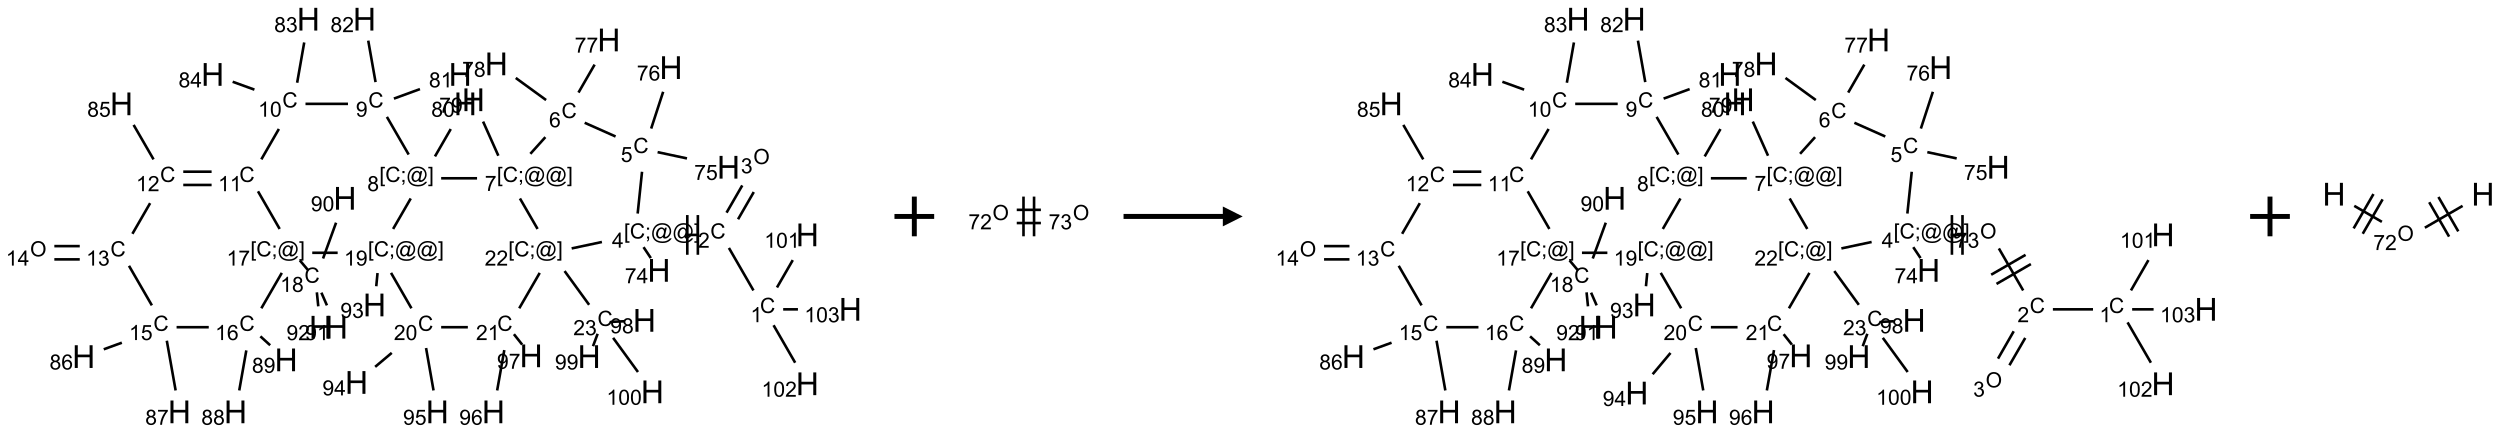 <?xml version="1.0" encoding="UTF-8"?>
<svg xmlns="http://www.w3.org/2000/svg" xmlns:xlink="http://www.w3.org/1999/xlink" width="1259" height="218" viewBox="0 0 1259 218">
<defs>
<g>
<g id="glyph-0-0">
<path d="M 1.332 0 L 1.332 -6.668 L 6.668 -6.668 L 6.668 0 Z M 1.5 -0.168 L 6.5 -0.168 L 6.5 -6.5 L 1.5 -6.5 Z M 1.5 -0.168 "/>
</g>
<g id="glyph-0-1">
<path d="M 6.27 -2.676 L 7.281 -2.422 C 7.07 -1.594 6.688 -0.961 6.137 -0.523 C 5.586 -0.086 4.914 0.129 4.121 0.129 C 3.297 0.129 2.629 -0.039 2.113 -0.371 C 1.598 -0.707 1.203 -1.191 0.934 -1.828 C 0.664 -2.465 0.531 -3.145 0.531 -3.875 C 0.531 -4.672 0.684 -5.363 0.988 -5.957 C 1.293 -6.547 1.723 -6.996 2.285 -7.305 C 2.844 -7.613 3.461 -7.766 4.137 -7.766 C 4.898 -7.766 5.543 -7.57 6.062 -7.184 C 6.582 -6.793 6.945 -6.246 7.152 -5.543 L 6.156 -5.309 C 5.98 -5.863 5.723 -6.266 5.387 -6.52 C 5.051 -6.773 4.625 -6.902 4.113 -6.902 C 3.527 -6.902 3.039 -6.762 2.645 -6.48 C 2.25 -6.199 1.973 -5.82 1.812 -5.348 C 1.652 -4.871 1.574 -4.383 1.574 -3.879 C 1.574 -3.23 1.668 -2.664 1.855 -2.18 C 2.047 -1.695 2.34 -1.332 2.738 -1.094 C 3.137 -0.855 3.57 -0.734 4.035 -0.734 C 4.602 -0.734 5.082 -0.898 5.473 -1.223 C 5.867 -1.551 6.133 -2.035 6.27 -2.676 Z M 6.27 -2.676 "/>
</g>
<g id="glyph-0-2">
<path d="M 3.973 0 L 3.035 0 L 3.035 -5.973 C 2.809 -5.758 2.516 -5.543 2.148 -5.328 C 1.781 -5.113 1.453 -4.953 1.16 -4.844 L 1.16 -5.75 C 1.684 -5.996 2.145 -6.297 2.535 -6.645 C 2.93 -6.996 3.207 -7.336 3.371 -7.668 L 3.973 -7.668 Z M 3.973 0 "/>
</g>
<g id="glyph-0-3">
<path d="M 5.371 -0.902 L 5.371 0 L 0.324 0 C 0.316 -0.227 0.352 -0.441 0.434 -0.652 C 0.562 -0.996 0.766 -1.332 1.051 -1.668 C 1.332 -2 1.742 -2.387 2.277 -2.824 C 3.105 -3.504 3.668 -4.043 3.957 -4.441 C 4.25 -4.84 4.395 -5.215 4.395 -5.566 C 4.395 -5.938 4.262 -6.254 3.996 -6.508 C 3.73 -6.762 3.387 -6.891 2.957 -6.891 C 2.508 -6.891 2.145 -6.754 1.875 -6.484 C 1.605 -6.215 1.469 -5.84 1.465 -5.359 L 0.5 -5.457 C 0.566 -6.176 0.812 -6.727 1.246 -7.102 C 1.676 -7.477 2.254 -7.668 2.98 -7.668 C 3.711 -7.668 4.293 -7.465 4.719 -7.059 C 5.145 -6.652 5.359 -6.148 5.359 -5.547 C 5.359 -5.242 5.297 -4.941 5.172 -4.645 C 5.047 -4.352 4.84 -4.039 4.551 -3.715 C 4.262 -3.387 3.777 -2.938 3.105 -2.371 C 2.543 -1.898 2.18 -1.578 2.02 -1.41 C 1.859 -1.242 1.73 -1.07 1.625 -0.902 Z M 5.371 -0.902 "/>
</g>
<g id="glyph-0-4">
<path d="M 0.516 -3.719 C 0.516 -4.984 0.855 -5.977 1.535 -6.695 C 2.215 -7.414 3.094 -7.77 4.172 -7.77 C 4.875 -7.77 5.512 -7.602 6.078 -7.266 C 6.645 -6.93 7.074 -6.461 7.371 -5.855 C 7.668 -5.254 7.816 -4.57 7.816 -3.809 C 7.816 -3.035 7.66 -2.34 7.348 -1.73 C 7.035 -1.117 6.594 -0.656 6.02 -0.34 C 5.449 -0.027 4.828 0.129 4.168 0.129 C 3.449 0.129 2.805 -0.043 2.238 -0.391 C 1.672 -0.738 1.246 -1.211 0.953 -1.812 C 0.66 -2.414 0.516 -3.047 0.516 -3.719 Z M 1.559 -3.703 C 1.559 -2.781 1.805 -2.059 2.301 -1.527 C 2.793 -1 3.414 -0.734 4.16 -0.734 C 4.922 -0.734 5.547 -1 6.039 -1.535 C 6.531 -2.07 6.777 -2.828 6.777 -3.812 C 6.777 -4.434 6.672 -4.977 6.461 -5.441 C 6.25 -5.902 5.945 -6.262 5.539 -6.52 C 5.133 -6.773 4.68 -6.902 4.176 -6.902 C 3.461 -6.902 2.848 -6.656 2.332 -6.164 C 1.816 -5.672 1.559 -4.852 1.559 -3.703 Z M 1.559 -3.703 "/>
</g>
<g id="glyph-0-5">
<path d="M 0.449 -2.016 L 1.387 -2.141 C 1.492 -1.609 1.676 -1.227 1.934 -0.992 C 2.191 -0.758 2.508 -0.641 2.879 -0.641 C 3.32 -0.641 3.695 -0.793 3.996 -1.098 C 4.301 -1.402 4.453 -1.781 4.453 -2.234 C 4.453 -2.664 4.312 -3.02 4.031 -3.301 C 3.75 -3.578 3.391 -3.719 2.957 -3.719 C 2.781 -3.719 2.562 -3.684 2.297 -3.613 L 2.402 -4.438 C 2.465 -4.43 2.516 -4.426 2.551 -4.426 C 2.949 -4.426 3.312 -4.531 3.629 -4.738 C 3.949 -4.949 4.109 -5.27 4.109 -5.703 C 4.109 -6.047 3.992 -6.332 3.762 -6.559 C 3.527 -6.785 3.227 -6.895 2.859 -6.895 C 2.496 -6.895 2.191 -6.781 1.949 -6.551 C 1.707 -6.324 1.547 -5.98 1.48 -5.52 L 0.543 -5.688 C 0.656 -6.316 0.918 -6.805 1.324 -7.148 C 1.73 -7.492 2.234 -7.668 2.84 -7.668 C 3.254 -7.668 3.641 -7.578 3.988 -7.398 C 4.34 -7.219 4.609 -6.977 4.793 -6.668 C 4.98 -6.359 5.074 -6.031 5.074 -5.684 C 5.074 -5.352 4.984 -5.051 4.809 -4.781 C 4.629 -4.512 4.367 -4.297 4.02 -4.137 C 4.473 -4.031 4.824 -3.816 5.074 -3.488 C 5.324 -3.16 5.449 -2.75 5.449 -2.254 C 5.449 -1.59 5.203 -1.023 4.719 -0.559 C 4.234 -0.098 3.617 0.137 2.875 0.137 C 2.203 0.137 1.648 -0.062 1.207 -0.465 C 0.762 -0.863 0.512 -1.379 0.449 -2.016 Z M 0.449 -2.016 "/>
</g>
<g id="glyph-0-6">
<path d="M 0.723 2.121 L 0.723 -7.637 L 2.793 -7.637 L 2.793 -6.859 L 1.66 -6.859 L 1.66 1.344 L 2.793 1.344 L 2.793 2.121 Z M 0.723 2.121 "/>
</g>
<g id="glyph-0-7">
<path d="M 0.949 -4.465 L 0.949 -5.531 L 2.016 -5.531 L 2.016 -4.465 Z M 0.949 0 L 0.949 -1.066 L 2.016 -1.066 L 2.016 0 C 2.016 0.391 1.945 0.711 1.809 0.949 C 1.668 1.191 1.449 1.379 1.145 1.512 L 0.887 1.109 C 1.082 1.023 1.23 0.895 1.324 0.727 C 1.418 0.559 1.469 0.316 1.48 0 Z M 0.949 0 "/>
</g>
<g id="glyph-0-8">
<path d="M 6.047 -0.848 C 5.82 -0.59 5.57 -0.379 5.289 -0.223 C 5.008 -0.062 4.73 0.016 4.449 0.016 C 4.141 0.016 3.84 -0.074 3.547 -0.254 C 3.254 -0.434 3.02 -0.715 2.836 -1.09 C 2.652 -1.465 2.562 -1.875 2.562 -2.324 C 2.562 -2.875 2.703 -3.43 2.988 -3.98 C 3.27 -4.535 3.621 -4.953 4.043 -5.23 C 4.461 -5.508 4.871 -5.645 5.266 -5.645 C 5.566 -5.645 5.855 -5.566 6.129 -5.41 C 6.402 -5.25 6.641 -5.012 6.84 -4.688 L 7.016 -5.496 L 7.949 -5.496 L 7.199 -2 C 7.094 -1.516 7.043 -1.246 7.043 -1.191 C 7.043 -1.098 7.078 -1.02 7.148 -0.949 C 7.219 -0.883 7.305 -0.848 7.406 -0.848 C 7.59 -0.848 7.832 -0.953 8.129 -1.168 C 8.527 -1.445 8.84 -1.816 9.07 -2.285 C 9.301 -2.75 9.418 -3.234 9.418 -3.73 C 9.418 -4.309 9.27 -4.852 8.973 -5.355 C 8.676 -5.859 8.23 -6.262 7.645 -6.562 C 7.055 -6.863 6.406 -7.016 5.691 -7.016 C 4.879 -7.016 4.137 -6.824 3.465 -6.445 C 2.793 -6.066 2.273 -5.52 1.902 -4.809 C 1.535 -4.098 1.348 -3.34 1.348 -2.527 C 1.348 -1.676 1.535 -0.941 1.902 -0.328 C 2.273 0.285 2.809 0.742 3.508 1.035 C 4.207 1.328 4.984 1.473 5.832 1.473 C 6.742 1.473 7.504 1.32 8.121 1.016 C 8.734 0.711 9.195 0.34 9.5 -0.098 L 10.441 -0.098 C 10.266 0.266 9.961 0.637 9.531 1.016 C 9.102 1.395 8.59 1.695 7.996 1.914 C 7.402 2.133 6.688 2.246 5.848 2.246 C 5.078 2.246 4.367 2.145 3.715 1.949 C 3.066 1.75 2.512 1.453 2.051 1.055 C 1.594 0.656 1.25 0.199 1.016 -0.316 C 0.723 -0.973 0.578 -1.684 0.578 -2.441 C 0.578 -3.289 0.75 -4.098 1.098 -4.863 C 1.523 -5.805 2.125 -6.527 2.902 -7.027 C 3.684 -7.527 4.629 -7.777 5.738 -7.777 C 6.602 -7.777 7.375 -7.602 8.059 -7.246 C 8.746 -6.895 9.285 -6.371 9.684 -5.672 C 10.02 -5.07 10.188 -4.418 10.188 -3.715 C 10.188 -2.707 9.832 -1.812 9.125 -1.031 C 8.492 -0.328 7.801 0.02 7.051 0.02 C 6.812 0.02 6.617 -0.016 6.473 -0.09 C 6.324 -0.16 6.215 -0.266 6.145 -0.402 C 6.102 -0.488 6.066 -0.637 6.047 -0.848 Z M 3.527 -2.262 C 3.527 -1.785 3.641 -1.414 3.863 -1.152 C 4.09 -0.887 4.348 -0.754 4.641 -0.754 C 4.836 -0.754 5.039 -0.812 5.254 -0.93 C 5.469 -1.047 5.676 -1.219 5.871 -1.449 C 6.066 -1.676 6.23 -1.969 6.355 -2.32 C 6.48 -2.672 6.543 -3.027 6.543 -3.379 C 6.543 -3.852 6.426 -4.219 6.191 -4.48 C 5.957 -4.738 5.672 -4.871 5.332 -4.871 C 5.109 -4.871 4.902 -4.812 4.707 -4.699 C 4.512 -4.586 4.32 -4.406 4.137 -4.156 C 3.953 -3.906 3.805 -3.602 3.691 -3.246 C 3.582 -2.887 3.527 -2.559 3.527 -2.262 Z M 3.527 -2.262 "/>
</g>
<g id="glyph-0-9">
<path d="M 2.27 2.121 L 0.203 2.121 L 0.203 1.344 L 1.332 1.344 L 1.332 -6.859 L 0.203 -6.859 L 0.203 -7.637 L 2.27 -7.637 Z M 2.27 2.121 "/>
</g>
<g id="glyph-0-10">
<path d="M 3.449 0 L 3.449 -1.828 L 0.137 -1.828 L 0.137 -2.688 L 3.621 -7.637 L 4.387 -7.637 L 4.387 -2.688 L 5.418 -2.688 L 5.418 -1.828 L 4.387 -1.828 L 4.387 0 Z M 3.449 -2.688 L 3.449 -6.129 L 1.059 -2.688 Z M 3.449 -2.688 "/>
</g>
<g id="glyph-0-11">
<path d="M 0.504 -6.637 L 0.504 -7.535 L 5.449 -7.535 L 5.449 -6.809 C 4.961 -6.289 4.48 -5.602 4.004 -4.746 C 3.527 -3.887 3.156 -3.004 2.895 -2.098 C 2.707 -1.461 2.59 -0.762 2.535 0 L 1.574 0 C 1.582 -0.602 1.703 -1.328 1.926 -2.176 C 2.152 -3.027 2.477 -3.848 2.898 -4.637 C 3.32 -5.426 3.77 -6.094 4.246 -6.637 Z M 0.504 -6.637 "/>
</g>
<g id="glyph-0-12">
<path d="M 0.441 -2 L 1.426 -2.082 C 1.5 -1.605 1.668 -1.242 1.934 -1.004 C 2.199 -0.762 2.52 -0.641 2.895 -0.641 C 3.348 -0.641 3.73 -0.812 4.043 -1.152 C 4.355 -1.492 4.512 -1.941 4.512 -2.504 C 4.512 -3.039 4.359 -3.461 4.059 -3.77 C 3.758 -4.078 3.367 -4.234 2.879 -4.234 C 2.578 -4.234 2.305 -4.164 2.062 -4.027 C 1.82 -3.891 1.629 -3.715 1.488 -3.496 L 0.609 -3.609 L 1.348 -7.531 L 5.145 -7.531 L 5.145 -6.637 L 2.098 -6.637 L 1.688 -4.582 C 2.145 -4.902 2.625 -5.062 3.129 -5.062 C 3.797 -5.062 4.359 -4.832 4.816 -4.371 C 5.277 -3.91 5.504 -3.312 5.504 -2.59 C 5.504 -1.898 5.305 -1.301 4.902 -0.797 C 4.41 -0.18 3.742 0.129 2.895 0.129 C 2.199 0.129 1.633 -0.062 1.195 -0.453 C 0.758 -0.844 0.504 -1.359 0.441 -2 Z M 0.441 -2 "/>
</g>
<g id="glyph-0-13">
<path d="M 5.309 -5.766 L 4.375 -5.691 C 4.293 -6.059 4.172 -6.328 4.02 -6.496 C 3.766 -6.762 3.453 -6.895 3.082 -6.895 C 2.785 -6.895 2.523 -6.812 2.297 -6.645 C 2 -6.43 1.77 -6.117 1.598 -5.703 C 1.43 -5.289 1.34 -4.703 1.332 -3.938 C 1.559 -4.281 1.836 -4.535 2.16 -4.703 C 2.488 -4.871 2.828 -4.953 3.188 -4.953 C 3.812 -4.953 4.344 -4.723 4.785 -4.262 C 5.223 -3.801 5.441 -3.207 5.441 -2.48 C 5.441 -2 5.34 -1.555 5.133 -1.145 C 4.926 -0.73 4.641 -0.418 4.281 -0.199 C 3.922 0.02 3.512 0.129 3.051 0.129 C 2.27 0.129 1.633 -0.156 1.141 -0.73 C 0.648 -1.305 0.402 -2.254 0.402 -3.574 C 0.402 -5.051 0.672 -6.121 1.219 -6.793 C 1.695 -7.375 2.336 -7.668 3.141 -7.668 C 3.742 -7.668 4.234 -7.5 4.617 -7.16 C 5 -6.824 5.23 -6.359 5.309 -5.766 Z M 1.48 -2.473 C 1.48 -2.152 1.547 -1.844 1.684 -1.547 C 1.82 -1.25 2.016 -1.027 2.262 -0.871 C 2.508 -0.719 2.766 -0.641 3.035 -0.641 C 3.434 -0.641 3.773 -0.801 4.059 -1.121 C 4.344 -1.441 4.484 -1.875 4.484 -2.422 C 4.484 -2.949 4.344 -3.367 4.062 -3.668 C 3.781 -3.973 3.426 -4.125 3 -4.125 C 2.578 -4.125 2.219 -3.973 1.922 -3.668 C 1.625 -3.363 1.48 -2.969 1.48 -2.473 Z M 1.48 -2.473 "/>
</g>
<g id="glyph-0-14">
<path d="M 1.887 -4.141 C 1.496 -4.281 1.207 -4.484 1.02 -4.75 C 0.832 -5.016 0.738 -5.328 0.738 -5.699 C 0.738 -6.254 0.938 -6.719 1.34 -7.098 C 1.738 -7.477 2.27 -7.668 2.934 -7.668 C 3.598 -7.668 4.137 -7.473 4.543 -7.086 C 4.949 -6.699 5.152 -6.227 5.152 -5.672 C 5.152 -5.316 5.059 -5.008 4.871 -4.746 C 4.688 -4.484 4.406 -4.281 4.027 -4.141 C 4.496 -3.988 4.852 -3.742 5.098 -3.402 C 5.34 -3.062 5.465 -2.656 5.465 -2.184 C 5.465 -1.531 5.234 -0.98 4.77 -0.535 C 4.309 -0.09 3.703 0.129 2.949 0.129 C 2.195 0.129 1.586 -0.094 1.125 -0.539 C 0.664 -0.984 0.434 -1.543 0.434 -2.207 C 0.434 -2.703 0.559 -3.121 0.809 -3.457 C 1.062 -3.793 1.422 -4.02 1.887 -4.141 Z M 1.699 -5.73 C 1.699 -5.367 1.812 -5.074 2.047 -4.844 C 2.281 -4.613 2.582 -4.5 2.953 -4.5 C 3.312 -4.5 3.609 -4.613 3.84 -4.84 C 4.07 -5.066 4.188 -5.348 4.188 -5.676 C 4.188 -6.02 4.07 -6.309 3.832 -6.543 C 3.594 -6.777 3.297 -6.895 2.941 -6.895 C 2.586 -6.895 2.289 -6.781 2.051 -6.551 C 1.816 -6.324 1.699 -6.047 1.699 -5.73 Z M 1.395 -2.203 C 1.395 -1.938 1.461 -1.676 1.586 -1.426 C 1.711 -1.176 1.902 -0.984 2.152 -0.848 C 2.402 -0.711 2.672 -0.641 2.957 -0.641 C 3.406 -0.641 3.777 -0.785 4.066 -1.074 C 4.359 -1.363 4.504 -1.727 4.504 -2.172 C 4.504 -2.625 4.355 -2.996 4.055 -3.293 C 3.754 -3.586 3.379 -3.734 2.926 -3.734 C 2.484 -3.734 2.121 -3.59 1.832 -3.297 C 1.543 -3.004 1.395 -2.641 1.395 -2.203 Z M 1.395 -2.203 "/>
</g>
<g id="glyph-0-15">
<path d="M 0.582 -1.766 L 1.484 -1.848 C 1.562 -1.426 1.707 -1.117 1.922 -0.926 C 2.137 -0.734 2.414 -0.641 2.75 -0.641 C 3.039 -0.641 3.289 -0.707 3.508 -0.84 C 3.727 -0.973 3.902 -1.148 4.043 -1.367 C 4.18 -1.586 4.297 -1.887 4.391 -2.262 C 4.484 -2.637 4.531 -3.016 4.531 -3.406 C 4.531 -3.449 4.531 -3.512 4.527 -3.594 C 4.34 -3.297 4.082 -3.055 3.758 -2.867 C 3.434 -2.68 3.082 -2.59 2.703 -2.59 C 2.07 -2.59 1.535 -2.816 1.098 -3.277 C 0.66 -3.734 0.441 -4.34 0.441 -5.09 C 0.441 -5.863 0.672 -6.484 1.129 -6.957 C 1.586 -7.43 2.156 -7.668 2.844 -7.668 C 3.34 -7.668 3.793 -7.531 4.207 -7.266 C 4.617 -7 4.93 -6.617 5.145 -6.121 C 5.355 -5.629 5.465 -4.91 5.465 -3.973 C 5.465 -2.996 5.359 -2.223 5.145 -1.645 C 4.934 -1.066 4.617 -0.625 4.199 -0.324 C 3.781 -0.02 3.293 0.129 2.73 0.129 C 2.133 0.129 1.645 -0.035 1.266 -0.367 C 0.887 -0.699 0.66 -1.164 0.582 -1.766 Z M 4.422 -5.137 C 4.422 -5.676 4.277 -6.102 3.992 -6.418 C 3.707 -6.734 3.359 -6.891 2.957 -6.891 C 2.543 -6.891 2.18 -6.719 1.871 -6.379 C 1.562 -6.039 1.406 -5.598 1.406 -5.059 C 1.406 -4.57 1.555 -4.176 1.848 -3.871 C 2.141 -3.566 2.5 -3.418 2.934 -3.418 C 3.367 -3.418 3.723 -3.57 4.004 -3.871 C 4.281 -4.176 4.422 -4.598 4.422 -5.137 Z M 4.422 -5.137 "/>
</g>
<g id="glyph-0-16">
<path d="M 0.441 -3.766 C 0.441 -4.668 0.535 -5.395 0.723 -5.945 C 0.906 -6.496 1.184 -6.922 1.551 -7.219 C 1.918 -7.516 2.375 -7.668 2.934 -7.668 C 3.344 -7.668 3.703 -7.586 4.012 -7.418 C 4.32 -7.254 4.574 -7.016 4.777 -6.707 C 4.977 -6.395 5.137 -6.016 5.25 -5.57 C 5.363 -5.125 5.422 -4.523 5.422 -3.766 C 5.422 -2.871 5.328 -2.148 5.145 -1.598 C 4.961 -1.047 4.688 -0.621 4.32 -0.32 C 3.953 -0.02 3.492 0.129 2.934 0.129 C 2.195 0.129 1.617 -0.133 1.199 -0.66 C 0.695 -1.297 0.441 -2.332 0.441 -3.766 Z M 1.406 -3.766 C 1.406 -2.512 1.555 -1.68 1.848 -1.262 C 2.141 -0.848 2.5 -0.641 2.934 -0.641 C 3.363 -0.641 3.727 -0.848 4.02 -1.266 C 4.312 -1.684 4.457 -2.516 4.457 -3.766 C 4.457 -5.023 4.312 -5.859 4.02 -6.27 C 3.727 -6.684 3.359 -6.891 2.922 -6.891 C 2.492 -6.891 2.148 -6.707 1.891 -6.344 C 1.566 -5.879 1.406 -5.02 1.406 -3.766 Z M 1.406 -3.766 "/>
</g>
<g id="glyph-1-0">
<path d="M 2 0 L 2 -10 L 10 -10 L 10 0 Z M 2.25 -0.25 L 9.75 -0.25 L 9.75 -9.75 L 2.25 -9.75 Z M 2.25 -0.25 "/>
</g>
<g id="glyph-1-1">
<path d="M 1.281 0 L 1.281 -11.453 L 2.797 -11.453 L 2.797 -6.75 L 8.75 -6.75 L 8.75 -11.453 L 10.266 -11.453 L 10.266 0 L 8.75 0 L 8.75 -5.398 L 2.797 -5.398 L 2.797 0 Z M 1.281 0 "/>
</g>
</g>
</defs>
<path fill="none" stroke-width="0.033" stroke-linecap="butt" stroke-linejoin="miter" stroke="rgb(0%, 0%, 0%)" stroke-opacity="1" stroke-miterlimit="10" d="M 9.039 3.415 L 8.73 2.88 " transform="matrix(40, 0, 0, 40, 17.885, 9.664)"/>
<path fill="none" stroke-width="0.033" stroke-linecap="butt" stroke-linejoin="miter" stroke="rgb(0%, 0%, 0%)" stroke-opacity="1" stroke-miterlimit="10" d="M 8.845 2.519 L 9.043 2.176 " transform="matrix(40, 0, 0, 40, 17.885, 9.664)"/>
<path fill="none" stroke-width="0.033" stroke-linecap="butt" stroke-linejoin="miter" stroke="rgb(0%, 0%, 0%)" stroke-opacity="1" stroke-miterlimit="10" d="M 8.7 2.436 L 8.898 2.093 " transform="matrix(40, 0, 0, 40, 17.885, 9.664)"/>
<path fill="none" stroke-width="0.033" stroke-linecap="butt" stroke-linejoin="miter" stroke="rgb(0%, 0%, 0%)" stroke-opacity="1" stroke-miterlimit="10" d="M 8.356 2.716 L 8.189 2.716 " transform="matrix(40, 0, 0, 40, 17.885, 9.664)"/>
<path fill="none" stroke-width="0.033" stroke-linecap="butt" stroke-linejoin="miter" stroke="rgb(0%, 0%, 0%)" stroke-opacity="1" stroke-miterlimit="10" d="M 8.206 2.466 L 8.206 2.966 " transform="matrix(40, 0, 0, 40, 17.885, 9.664)"/>
<path fill="none" stroke-width="0.033" stroke-linecap="butt" stroke-linejoin="miter" stroke="rgb(0%, 0%, 0%)" stroke-opacity="1" stroke-miterlimit="10" d="M 8.339 2.466 L 8.339 2.966 " transform="matrix(40, 0, 0, 40, 17.885, 9.664)"/>
<path fill="none" stroke-width="0.033" stroke-linecap="butt" stroke-linejoin="miter" stroke="rgb(0%, 0%, 0%)" stroke-opacity="1" stroke-miterlimit="10" d="M 7.655 2.87 L 7.747 3.008 " transform="matrix(40, 0, 0, 40, 17.885, 9.664)"/>
<path fill="none" stroke-width="0.033" stroke-linecap="butt" stroke-linejoin="miter" stroke="rgb(0%, 0%, 0%)" stroke-opacity="1" stroke-miterlimit="10" d="M 7.581 2.447 L 7.636 1.921 " transform="matrix(40, 0, 0, 40, 17.885, 9.664)"/>
<path fill="none" stroke-width="0.033" stroke-linecap="butt" stroke-linejoin="miter" stroke="rgb(0%, 0%, 0%)" stroke-opacity="1" stroke-miterlimit="10" d="M 7.832 1.674 L 8.202 1.753 " transform="matrix(40, 0, 0, 40, 17.885, 9.664)"/>
<path fill="none" stroke-width="0.033" stroke-linecap="butt" stroke-linejoin="miter" stroke="rgb(0%, 0%, 0%)" stroke-opacity="1" stroke-miterlimit="10" d="M 7.751 1.377 L 7.902 0.914 " transform="matrix(40, 0, 0, 40, 17.885, 9.664)"/>
<path fill="none" stroke-width="0.033" stroke-linecap="butt" stroke-linejoin="miter" stroke="rgb(0%, 0%, 0%)" stroke-opacity="1" stroke-miterlimit="10" d="M 7.303 1.477 L 6.914 1.304 " transform="matrix(40, 0, 0, 40, 17.885, 9.664)"/>
<path fill="none" stroke-width="0.033" stroke-linecap="butt" stroke-linejoin="miter" stroke="rgb(0%, 0%, 0%)" stroke-opacity="1" stroke-miterlimit="10" d="M 6.836 0.924 L 7.039 0.572 " transform="matrix(40, 0, 0, 40, 17.885, 9.664)"/>
<path fill="none" stroke-width="0.033" stroke-linecap="butt" stroke-linejoin="miter" stroke="rgb(0%, 0%, 0%)" stroke-opacity="1" stroke-miterlimit="10" d="M 6.428 1.018 L 6.046 0.74 " transform="matrix(40, 0, 0, 40, 17.885, 9.664)"/>
<path fill="none" stroke-width="0.033" stroke-linecap="butt" stroke-linejoin="miter" stroke="rgb(0%, 0%, 0%)" stroke-opacity="1" stroke-miterlimit="10" d="M 6.419 1.485 L 6.23 1.695 " transform="matrix(40, 0, 0, 40, 17.885, 9.664)"/>
<path fill="none" stroke-width="0.033" stroke-linecap="butt" stroke-linejoin="miter" stroke="rgb(0%, 0%, 0%)" stroke-opacity="1" stroke-miterlimit="10" d="M 5.827 1.719 L 5.635 1.289 " transform="matrix(40, 0, 0, 40, 17.885, 9.664)"/>
<path fill="none" stroke-width="0.033" stroke-linecap="butt" stroke-linejoin="miter" stroke="rgb(0%, 0%, 0%)" stroke-opacity="1" stroke-miterlimit="10" d="M 5.559 2.003 L 5.107 2.003 " transform="matrix(40, 0, 0, 40, 17.885, 9.664)"/>
<path fill="none" stroke-width="0.033" stroke-linecap="butt" stroke-linejoin="miter" stroke="rgb(0%, 0%, 0%)" stroke-opacity="1" stroke-miterlimit="10" d="M 5.029 1.728 L 5.228 1.383 " transform="matrix(40, 0, 0, 40, 17.885, 9.664)"/>
<path fill="none" stroke-width="0.033" stroke-linecap="butt" stroke-linejoin="miter" stroke="rgb(0%, 0%, 0%)" stroke-opacity="1" stroke-miterlimit="10" d="M 4.698 1.704 L 4.424 1.23 " transform="matrix(40, 0, 0, 40, 17.885, 9.664)"/>
<path fill="none" stroke-width="0.033" stroke-linecap="butt" stroke-linejoin="miter" stroke="rgb(0%, 0%, 0%)" stroke-opacity="1" stroke-miterlimit="10" d="M 4.512 1 L 4.84 0.88 " transform="matrix(40, 0, 0, 40, 17.885, 9.664)"/>
<path fill="none" stroke-width="0.033" stroke-linecap="butt" stroke-linejoin="miter" stroke="rgb(0%, 0%, 0%)" stroke-opacity="1" stroke-miterlimit="10" d="M 4.281 0.792 L 4.189 0.27 " transform="matrix(40, 0, 0, 40, 17.885, 9.664)"/>
<path fill="none" stroke-width="0.033" stroke-linecap="butt" stroke-linejoin="miter" stroke="rgb(0%, 0%, 0%)" stroke-opacity="1" stroke-miterlimit="10" d="M 3.934 1.066 L 3.399 1.066 " transform="matrix(40, 0, 0, 40, 17.885, 9.664)"/>
<path fill="none" stroke-width="0.033" stroke-linecap="butt" stroke-linejoin="miter" stroke="rgb(0%, 0%, 0%)" stroke-opacity="1" stroke-miterlimit="10" d="M 3.294 0.8 L 3.383 0.293 " transform="matrix(40, 0, 0, 40, 17.885, 9.664)"/>
<path fill="none" stroke-width="0.033" stroke-linecap="butt" stroke-linejoin="miter" stroke="rgb(0%, 0%, 0%)" stroke-opacity="1" stroke-miterlimit="10" d="M 2.756 0.887 L 2.482 0.788 " transform="matrix(40, 0, 0, 40, 17.885, 9.664)"/>
<path fill="none" stroke-width="0.033" stroke-linecap="butt" stroke-linejoin="miter" stroke="rgb(0%, 0%, 0%)" stroke-opacity="1" stroke-miterlimit="10" d="M 3.064 1.382 L 2.843 1.765 " transform="matrix(40, 0, 0, 40, 17.885, 9.664)"/>
<path fill="none" stroke-width="0.033" stroke-linecap="butt" stroke-linejoin="miter" stroke="rgb(0%, 0%, 0%)" stroke-opacity="1" stroke-miterlimit="10" d="M 2.217 1.92 L 1.86 1.92 " transform="matrix(40, 0, 0, 40, 17.885, 9.664)"/>
<path fill="none" stroke-width="0.033" stroke-linecap="butt" stroke-linejoin="miter" stroke="rgb(0%, 0%, 0%)" stroke-opacity="1" stroke-miterlimit="10" d="M 2.217 2.087 L 1.86 2.087 " transform="matrix(40, 0, 0, 40, 17.885, 9.664)"/>
<path fill="none" stroke-width="0.033" stroke-linecap="butt" stroke-linejoin="miter" stroke="rgb(0%, 0%, 0%)" stroke-opacity="1" stroke-miterlimit="10" d="M 1.486 1.765 L 1.235 1.331 " transform="matrix(40, 0, 0, 40, 17.885, 9.664)"/>
<path fill="none" stroke-width="0.033" stroke-linecap="butt" stroke-linejoin="miter" stroke="rgb(0%, 0%, 0%)" stroke-opacity="1" stroke-miterlimit="10" d="M 1.443 2.316 L 1.22 2.702 " transform="matrix(40, 0, 0, 40, 17.885, 9.664)"/>
<path fill="none" stroke-width="0.033" stroke-linecap="butt" stroke-linejoin="miter" stroke="rgb(0%, 0%, 0%)" stroke-opacity="1" stroke-miterlimit="10" d="M 0.557 2.857 L 0.237 2.857 " transform="matrix(40, 0, 0, 40, 17.885, 9.664)"/>
<path fill="none" stroke-width="0.033" stroke-linecap="butt" stroke-linejoin="miter" stroke="rgb(0%, 0%, 0%)" stroke-opacity="1" stroke-miterlimit="10" d="M 0.557 3.024 L 0.237 3.024 " transform="matrix(40, 0, 0, 40, 17.885, 9.664)"/>
<path fill="none" stroke-width="0.033" stroke-linecap="butt" stroke-linejoin="miter" stroke="rgb(0%, 0%, 0%)" stroke-opacity="1" stroke-miterlimit="10" d="M 1.177 3.105 L 1.465 3.603 " transform="matrix(40, 0, 0, 40, 17.885, 9.664)"/>
<path fill="none" stroke-width="0.033" stroke-linecap="butt" stroke-linejoin="miter" stroke="rgb(0%, 0%, 0%)" stroke-opacity="1" stroke-miterlimit="10" d="M 1.087 4.073 L 0.859 4.156 " transform="matrix(40, 0, 0, 40, 17.885, 9.664)"/>
<path fill="none" stroke-width="0.033" stroke-linecap="butt" stroke-linejoin="miter" stroke="rgb(0%, 0%, 0%)" stroke-opacity="1" stroke-miterlimit="10" d="M 1.653 4.048 L 1.764 4.674 " transform="matrix(40, 0, 0, 40, 17.885, 9.664)"/>
<path fill="none" stroke-width="0.033" stroke-linecap="butt" stroke-linejoin="miter" stroke="rgb(0%, 0%, 0%)" stroke-opacity="1" stroke-miterlimit="10" d="M 1.776 3.878 L 2.181 3.878 " transform="matrix(40, 0, 0, 40, 17.885, 9.664)"/>
<path fill="none" stroke-width="0.033" stroke-linecap="butt" stroke-linejoin="miter" stroke="rgb(0%, 0%, 0%)" stroke-opacity="1" stroke-miterlimit="10" d="M 2.654 4.17 L 2.565 4.674 " transform="matrix(40, 0, 0, 40, 17.885, 9.664)"/>
<path fill="none" stroke-width="0.033" stroke-linecap="butt" stroke-linejoin="miter" stroke="rgb(0%, 0%, 0%)" stroke-opacity="1" stroke-miterlimit="10" d="M 2.831 3.993 L 2.954 4.105 " transform="matrix(40, 0, 0, 40, 17.885, 9.664)"/>
<path fill="none" stroke-width="0.033" stroke-linecap="butt" stroke-linejoin="miter" stroke="rgb(0%, 0%, 0%)" stroke-opacity="1" stroke-miterlimit="10" d="M 2.843 3.64 L 3.101 3.194 " transform="matrix(40, 0, 0, 40, 17.885, 9.664)"/>
<path fill="none" stroke-width="0.033" stroke-linecap="butt" stroke-linejoin="miter" stroke="rgb(0%, 0%, 0%)" stroke-opacity="1" stroke-miterlimit="10" d="M 3.074 2.641 L 2.801 2.167 " transform="matrix(40, 0, 0, 40, 17.885, 9.664)"/>
<path fill="none" stroke-width="0.033" stroke-linecap="butt" stroke-linejoin="miter" stroke="rgb(0%, 0%, 0%)" stroke-opacity="1" stroke-miterlimit="10" d="M 3.328 3.037 L 3.435 3.164 " transform="matrix(40, 0, 0, 40, 17.885, 9.664)"/>
<path fill="none" stroke-width="0.033" stroke-linecap="butt" stroke-linejoin="miter" stroke="rgb(0%, 0%, 0%)" stroke-opacity="1" stroke-miterlimit="10" d="M 3.62 3.013 L 3.784 2.562 " transform="matrix(40, 0, 0, 40, 17.885, 9.664)"/>
<path fill="none" stroke-width="0.033" stroke-linecap="butt" stroke-linejoin="miter" stroke="rgb(0%, 0%, 0%)" stroke-opacity="1" stroke-miterlimit="10" d="M 3.599 3.443 L 3.669 3.603 " transform="matrix(40, 0, 0, 40, 17.885, 9.664)"/>
<path fill="none" stroke-width="0.033" stroke-linecap="butt" stroke-linejoin="miter" stroke="rgb(0%, 0%, 0%)" stroke-opacity="1" stroke-miterlimit="10" d="M 3.542 3.439 L 3.56 3.615 " transform="matrix(40, 0, 0, 40, 17.885, 9.664)"/>
<path fill="none" stroke-width="0.033" stroke-linecap="butt" stroke-linejoin="miter" stroke="rgb(0%, 0%, 0%)" stroke-opacity="1" stroke-miterlimit="10" d="M 3.484 2.941 L 3.804 2.941 " transform="matrix(40, 0, 0, 40, 17.885, 9.664)"/>
<path fill="none" stroke-width="0.033" stroke-linecap="butt" stroke-linejoin="miter" stroke="rgb(0%, 0%, 0%)" stroke-opacity="1" stroke-miterlimit="10" d="M 4.502 2.641 L 4.724 2.257 " transform="matrix(40, 0, 0, 40, 17.885, 9.664)"/>
<path fill="none" stroke-width="0.033" stroke-linecap="butt" stroke-linejoin="miter" stroke="rgb(0%, 0%, 0%)" stroke-opacity="1" stroke-miterlimit="10" d="M 4.306 3.196 L 4.29 3.362 " transform="matrix(40, 0, 0, 40, 17.885, 9.664)"/>
<path fill="none" stroke-width="0.033" stroke-linecap="butt" stroke-linejoin="miter" stroke="rgb(0%, 0%, 0%)" stroke-opacity="1" stroke-miterlimit="10" d="M 4.476 3.194 L 4.733 3.64 " transform="matrix(40, 0, 0, 40, 17.885, 9.664)"/>
<path fill="none" stroke-width="0.033" stroke-linecap="butt" stroke-linejoin="miter" stroke="rgb(0%, 0%, 0%)" stroke-opacity="1" stroke-miterlimit="10" d="M 4.485 4.201 L 4.276 4.377 " transform="matrix(40, 0, 0, 40, 17.885, 9.664)"/>
<path fill="none" stroke-width="0.033" stroke-linecap="butt" stroke-linejoin="miter" stroke="rgb(0%, 0%, 0%)" stroke-opacity="1" stroke-miterlimit="10" d="M 4.917 4.14 L 5.011 4.674 " transform="matrix(40, 0, 0, 40, 17.885, 9.664)"/>
<path fill="none" stroke-width="0.033" stroke-linecap="butt" stroke-linejoin="miter" stroke="rgb(0%, 0%, 0%)" stroke-opacity="1" stroke-miterlimit="10" d="M 5.107 3.878 L 5.443 3.878 " transform="matrix(40, 0, 0, 40, 17.885, 9.664)"/>
<path fill="none" stroke-width="0.033" stroke-linecap="butt" stroke-linejoin="miter" stroke="rgb(0%, 0%, 0%)" stroke-opacity="1" stroke-miterlimit="10" d="M 5.902 4.166 L 5.812 4.674 " transform="matrix(40, 0, 0, 40, 17.885, 9.664)"/>
<path fill="none" stroke-width="0.033" stroke-linecap="butt" stroke-linejoin="miter" stroke="rgb(0%, 0%, 0%)" stroke-opacity="1" stroke-miterlimit="10" d="M 6.023 3.966 L 6.127 4.097 " transform="matrix(40, 0, 0, 40, 17.885, 9.664)"/>
<path fill="none" stroke-width="0.033" stroke-linecap="butt" stroke-linejoin="miter" stroke="rgb(0%, 0%, 0%)" stroke-opacity="1" stroke-miterlimit="10" d="M 6.09 3.64 L 6.348 3.194 " transform="matrix(40, 0, 0, 40, 17.885, 9.664)"/>
<path fill="none" stroke-width="0.033" stroke-linecap="butt" stroke-linejoin="miter" stroke="rgb(0%, 0%, 0%)" stroke-opacity="1" stroke-miterlimit="10" d="M 6.75 2.886 L 7.131 2.805 " transform="matrix(40, 0, 0, 40, 17.885, 9.664)"/>
<path fill="none" stroke-width="0.033" stroke-linecap="butt" stroke-linejoin="miter" stroke="rgb(0%, 0%, 0%)" stroke-opacity="1" stroke-miterlimit="10" d="M 6.321 2.641 L 6.099 2.257 " transform="matrix(40, 0, 0, 40, 17.885, 9.664)"/>
<path fill="none" stroke-width="0.033" stroke-linecap="butt" stroke-linejoin="miter" stroke="rgb(0%, 0%, 0%)" stroke-opacity="1" stroke-miterlimit="10" d="M 6.661 3.171 L 6.97 3.596 " transform="matrix(40, 0, 0, 40, 17.885, 9.664)"/>
<path fill="none" stroke-width="0.033" stroke-linecap="butt" stroke-linejoin="miter" stroke="rgb(0%, 0%, 0%)" stroke-opacity="1" stroke-miterlimit="10" d="M 7.245 3.811 L 7.411 3.803 " transform="matrix(40, 0, 0, 40, 17.885, 9.664)"/>
<path fill="none" stroke-width="0.033" stroke-linecap="butt" stroke-linejoin="miter" stroke="rgb(0%, 0%, 0%)" stroke-opacity="1" stroke-miterlimit="10" d="M 7.077 3.961 L 7.019 4.117 " transform="matrix(40, 0, 0, 40, 17.885, 9.664)"/>
<path fill="none" stroke-width="0.033" stroke-linecap="butt" stroke-linejoin="miter" stroke="rgb(0%, 0%, 0%)" stroke-opacity="1" stroke-miterlimit="10" d="M 7.272 4.012 L 7.585 4.442 " transform="matrix(40, 0, 0, 40, 17.885, 9.664)"/>
<path fill="none" stroke-width="0.033" stroke-linecap="butt" stroke-linejoin="miter" stroke="rgb(0%, 0%, 0%)" stroke-opacity="1" stroke-miterlimit="10" d="M 9.335 3.378 L 9.534 3.033 " transform="matrix(40, 0, 0, 40, 17.885, 9.664)"/>
<path fill="none" stroke-width="0.033" stroke-linecap="butt" stroke-linejoin="miter" stroke="rgb(0%, 0%, 0%)" stroke-opacity="1" stroke-miterlimit="10" d="M 9.292 3.853 L 9.564 4.325 " transform="matrix(40, 0, 0, 40, 17.885, 9.664)"/>
<path fill="none" stroke-width="0.033" stroke-linecap="butt" stroke-linejoin="miter" stroke="rgb(0%, 0%, 0%)" stroke-opacity="1" stroke-miterlimit="10" d="M 9.413 3.653 L 9.599 3.653 " transform="matrix(40, 0, 0, 40, 17.885, 9.664)"/>
<g fill="rgb(0%, 0%, 0%)" fill-opacity="1">
<use xlink:href="#glyph-0-1" x="382.715" y="157.625"/>
</g>
<g fill="rgb(0%, 0%, 0%)" fill-opacity="1">
<use xlink:href="#glyph-0-2" x="377.938" y="162.258"/>
</g>
<g fill="rgb(0%, 0%, 0%)" fill-opacity="1">
<use xlink:href="#glyph-0-1" x="357.695" y="120.129"/>
</g>
<g fill="rgb(0%, 0%, 0%)" fill-opacity="1">
<use xlink:href="#glyph-0-3" x="351.523" y="124.766"/>
</g>
<g fill="rgb(0%, 0%, 0%)" fill-opacity="1">
<use xlink:href="#glyph-0-4" x="379.355" y="82.641"/>
</g>
<g fill="rgb(0%, 0%, 0%)" fill-opacity="1">
<use xlink:href="#glyph-0-5" x="373.09" y="87.273"/>
</g>
<g fill="rgb(0%, 0%, 0%)" fill-opacity="1">
<use xlink:href="#glyph-0-6" x="314.203" y="120.137"/>
<use xlink:href="#glyph-0-1" x="317.167" y="120.137"/>
<use xlink:href="#glyph-0-7" x="324.87" y="120.137"/>
<use xlink:href="#glyph-0-8" x="327.833" y="120.137"/>
<use xlink:href="#glyph-0-8" x="338.661" y="120.137"/>
<use xlink:href="#glyph-0-9" x="349.49" y="120.137"/>
</g>
<g fill="rgb(0%, 0%, 0%)" fill-opacity="1">
<use xlink:href="#glyph-0-10" x="308.18" y="124.734"/>
</g>
<g fill="rgb(0%, 0%, 0%)" fill-opacity="1">
<use xlink:href="#glyph-1-1" x="326.062" y="141.895"/>
</g>
<g fill="rgb(0%, 0%, 0%)" fill-opacity="1">
<use xlink:href="#glyph-0-11" x="314.656" y="142.656"/>
<use xlink:href="#glyph-0-10" x="320.589" y="142.656"/>
</g>
<g fill="rgb(0%, 0%, 0%)" fill-opacity="1">
<use xlink:href="#glyph-0-1" x="318.926" y="77.074"/>
</g>
<g fill="rgb(0%, 0%, 0%)" fill-opacity="1">
<use xlink:href="#glyph-0-12" x="312.617" y="81.578"/>
</g>
<g fill="rgb(0%, 0%, 0%)" fill-opacity="1">
<use xlink:href="#glyph-1-1" x="361.094" y="89.957"/>
</g>
<g fill="rgb(0%, 0%, 0%)" fill-opacity="1">
<use xlink:href="#glyph-0-11" x="349.602" y="90.621"/>
<use xlink:href="#glyph-0-12" x="355.534" y="90.621"/>
</g>
<g fill="rgb(0%, 0%, 0%)" fill-opacity="1">
<use xlink:href="#glyph-1-1" x="332.125" y="39.781"/>
</g>
<g fill="rgb(0%, 0%, 0%)" fill-opacity="1">
<use xlink:href="#glyph-0-11" x="320.695" y="40.574"/>
<use xlink:href="#glyph-0-13" x="326.628" y="40.574"/>
</g>
<g fill="rgb(0%, 0%, 0%)" fill-opacity="1">
<use xlink:href="#glyph-0-1" x="282.75" y="59.465"/>
</g>
<g fill="rgb(0%, 0%, 0%)" fill-opacity="1">
<use xlink:href="#glyph-0-13" x="276.504" y="64.102"/>
</g>
<g fill="rgb(0%, 0%, 0%)" fill-opacity="1">
<use xlink:href="#glyph-1-1" x="300.844" y="25.855"/>
</g>
<g fill="rgb(0%, 0%, 0%)" fill-opacity="1">
<use xlink:href="#glyph-0-11" x="289.406" y="26.516"/>
<use xlink:href="#glyph-0-11" x="295.339" y="26.516"/>
</g>
<g fill="rgb(0%, 0%, 0%)" fill-opacity="1">
<use xlink:href="#glyph-1-1" x="244.172" y="37.898"/>
</g>
<g fill="rgb(0%, 0%, 0%)" fill-opacity="1">
<use xlink:href="#glyph-0-11" x="232.719" y="38.691"/>
<use xlink:href="#glyph-0-14" x="238.651" y="38.691"/>
</g>
<g fill="rgb(0%, 0%, 0%)" fill-opacity="1">
<use xlink:href="#glyph-0-6" x="250.211" y="91.645"/>
<use xlink:href="#glyph-0-1" x="253.174" y="91.645"/>
<use xlink:href="#glyph-0-7" x="260.878" y="91.645"/>
<use xlink:href="#glyph-0-8" x="263.841" y="91.645"/>
<use xlink:href="#glyph-0-8" x="274.669" y="91.645"/>
<use xlink:href="#glyph-0-9" x="285.497" y="91.645"/>
</g>
<g fill="rgb(0%, 0%, 0%)" fill-opacity="1">
<use xlink:href="#glyph-0-11" x="244.152" y="96.145"/>
</g>
<g fill="rgb(0%, 0%, 0%)" fill-opacity="1">
<use xlink:href="#glyph-1-1" x="232.617" y="55.969"/>
</g>
<g fill="rgb(0%, 0%, 0%)" fill-opacity="1">
<use xlink:href="#glyph-0-11" x="221.168" y="56.762"/>
<use xlink:href="#glyph-0-15" x="227.1" y="56.762"/>
</g>
<g fill="rgb(0%, 0%, 0%)" fill-opacity="1">
<use xlink:href="#glyph-0-6" x="191.035" y="91.645"/>
<use xlink:href="#glyph-0-1" x="193.999" y="91.645"/>
<use xlink:href="#glyph-0-7" x="201.702" y="91.645"/>
<use xlink:href="#glyph-0-8" x="204.665" y="91.645"/>
<use xlink:href="#glyph-0-9" x="215.493" y="91.645"/>
</g>
<g fill="rgb(0%, 0%, 0%)" fill-opacity="1">
<use xlink:href="#glyph-0-14" x="184.965" y="96.273"/>
</g>
<g fill="rgb(0%, 0%, 0%)" fill-opacity="1">
<use xlink:href="#glyph-1-1" x="228.578" y="58.027"/>
</g>
<g fill="rgb(0%, 0%, 0%)" fill-opacity="1">
<use xlink:href="#glyph-0-14" x="217.172" y="58.82"/>
<use xlink:href="#glyph-0-16" x="223.104" y="58.82"/>
</g>
<g fill="rgb(0%, 0%, 0%)" fill-opacity="1">
<use xlink:href="#glyph-0-1" x="185.465" y="54.145"/>
</g>
<g fill="rgb(0%, 0%, 0%)" fill-opacity="1">
<use xlink:href="#glyph-0-15" x="179.199" y="58.781"/>
</g>
<g fill="rgb(0%, 0%, 0%)" fill-opacity="1">
<use xlink:href="#glyph-1-1" x="225.969" y="43.219"/>
</g>
<g fill="rgb(0%, 0%, 0%)" fill-opacity="1">
<use xlink:href="#glyph-0-14" x="216.008" y="44.012"/>
<use xlink:href="#glyph-0-2" x="221.94" y="44.012"/>
</g>
<g fill="rgb(0%, 0%, 0%)" fill-opacity="1">
<use xlink:href="#glyph-1-1" x="177.77" y="15.391"/>
</g>
<g fill="rgb(0%, 0%, 0%)" fill-opacity="1">
<use xlink:href="#glyph-0-14" x="166.414" y="16.184"/>
<use xlink:href="#glyph-0-3" x="172.346" y="16.184"/>
</g>
<g fill="rgb(0%, 0%, 0%)" fill-opacity="1">
<use xlink:href="#glyph-0-1" x="142.172" y="54.145"/>
</g>
<g fill="rgb(0%, 0%, 0%)" fill-opacity="1">
<use xlink:href="#glyph-0-2" x="130.012" y="58.781"/>
<use xlink:href="#glyph-0-16" x="135.944" y="58.781"/>
</g>
<g fill="rgb(0%, 0%, 0%)" fill-opacity="1">
<use xlink:href="#glyph-1-1" x="149.512" y="15.391"/>
</g>
<g fill="rgb(0%, 0%, 0%)" fill-opacity="1">
<use xlink:href="#glyph-0-14" x="138.078" y="16.184"/>
<use xlink:href="#glyph-0-5" x="144.01" y="16.184"/>
</g>
<g fill="rgb(0%, 0%, 0%)" fill-opacity="1">
<use xlink:href="#glyph-1-1" x="101.309" y="43.219"/>
</g>
<g fill="rgb(0%, 0%, 0%)" fill-opacity="1">
<use xlink:href="#glyph-0-14" x="89.906" y="44.012"/>
<use xlink:href="#glyph-0-10" x="95.839" y="44.012"/>
</g>
<g fill="rgb(0%, 0%, 0%)" fill-opacity="1">
<use xlink:href="#glyph-0-1" x="120.527" y="91.637"/>
</g>
<g fill="rgb(0%, 0%, 0%)" fill-opacity="1">
<use xlink:href="#glyph-0-2" x="109.816" y="96.273"/>
<use xlink:href="#glyph-0-2" x="115.749" y="96.273"/>
</g>
<g fill="rgb(0%, 0%, 0%)" fill-opacity="1">
<use xlink:href="#glyph-0-1" x="80.605" y="91.637"/>
</g>
<g fill="rgb(0%, 0%, 0%)" fill-opacity="1">
<use xlink:href="#glyph-0-2" x="68.5" y="96.273"/>
<use xlink:href="#glyph-0-3" x="74.432" y="96.273"/>
</g>
<g fill="rgb(0%, 0%, 0%)" fill-opacity="1">
<use xlink:href="#glyph-1-1" x="55.406" y="58.027"/>
</g>
<g fill="rgb(0%, 0%, 0%)" fill-opacity="1">
<use xlink:href="#glyph-0-14" x="43.914" y="58.82"/>
<use xlink:href="#glyph-0-12" x="49.846" y="58.82"/>
</g>
<g fill="rgb(0%, 0%, 0%)" fill-opacity="1">
<use xlink:href="#glyph-0-1" x="55.586" y="129.133"/>
</g>
<g fill="rgb(0%, 0%, 0%)" fill-opacity="1">
<use xlink:href="#glyph-0-2" x="43.402" y="133.766"/>
<use xlink:href="#glyph-0-5" x="49.335" y="133.766"/>
</g>
<g fill="rgb(0%, 0%, 0%)" fill-opacity="1">
<use xlink:href="#glyph-0-4" x="15.129" y="129.137"/>
</g>
<g fill="rgb(0%, 0%, 0%)" fill-opacity="1">
<use xlink:href="#glyph-0-2" x="2.961" y="133.766"/>
<use xlink:href="#glyph-0-10" x="8.893" y="133.766"/>
</g>
<g fill="rgb(0%, 0%, 0%)" fill-opacity="1">
<use xlink:href="#glyph-0-1" x="77.23" y="166.625"/>
</g>
<g fill="rgb(0%, 0%, 0%)" fill-opacity="1">
<use xlink:href="#glyph-0-2" x="64.988" y="171.262"/>
<use xlink:href="#glyph-0-12" x="70.921" y="171.262"/>
</g>
<g fill="rgb(0%, 0%, 0%)" fill-opacity="1">
<use xlink:href="#glyph-1-1" x="36.371" y="185.312"/>
</g>
<g fill="rgb(0%, 0%, 0%)" fill-opacity="1">
<use xlink:href="#glyph-0-14" x="24.941" y="186.105"/>
<use xlink:href="#glyph-0-13" x="30.874" y="186.105"/>
</g>
<g fill="rgb(0%, 0%, 0%)" fill-opacity="1">
<use xlink:href="#glyph-1-1" x="84.57" y="213.145"/>
</g>
<g fill="rgb(0%, 0%, 0%)" fill-opacity="1">
<use xlink:href="#glyph-0-14" x="73.137" y="213.934"/>
<use xlink:href="#glyph-0-11" x="79.069" y="213.934"/>
</g>
<g fill="rgb(0%, 0%, 0%)" fill-opacity="1">
<use xlink:href="#glyph-0-1" x="120.527" y="166.625"/>
</g>
<g fill="rgb(0%, 0%, 0%)" fill-opacity="1">
<use xlink:href="#glyph-0-2" x="108.348" y="171.262"/>
<use xlink:href="#glyph-0-13" x="114.28" y="171.262"/>
</g>
<g fill="rgb(0%, 0%, 0%)" fill-opacity="1">
<use xlink:href="#glyph-1-1" x="112.828" y="213.145"/>
</g>
<g fill="rgb(0%, 0%, 0%)" fill-opacity="1">
<use xlink:href="#glyph-0-14" x="101.379" y="213.934"/>
<use xlink:href="#glyph-0-14" x="107.311" y="213.934"/>
</g>
<g fill="rgb(0%, 0%, 0%)" fill-opacity="1">
<use xlink:href="#glyph-1-1" x="138.316" y="186.961"/>
</g>
<g fill="rgb(0%, 0%, 0%)" fill-opacity="1">
<use xlink:href="#glyph-0-14" x="126.867" y="187.754"/>
<use xlink:href="#glyph-0-15" x="132.799" y="187.754"/>
</g>
<g fill="rgb(0%, 0%, 0%)" fill-opacity="1">
<use xlink:href="#glyph-0-6" x="126.098" y="129.141"/>
<use xlink:href="#glyph-0-1" x="129.061" y="129.141"/>
<use xlink:href="#glyph-0-7" x="136.764" y="129.141"/>
<use xlink:href="#glyph-0-8" x="139.728" y="129.141"/>
<use xlink:href="#glyph-0-9" x="150.556" y="129.141"/>
</g>
<g fill="rgb(0%, 0%, 0%)" fill-opacity="1">
<use xlink:href="#glyph-0-2" x="114.105" y="133.766"/>
<use xlink:href="#glyph-0-11" x="120.038" y="133.766"/>
</g>
<g fill="rgb(0%, 0%, 0%)" fill-opacity="1">
<use xlink:href="#glyph-0-1" x="153.305" y="142.398"/>
</g>
<g fill="rgb(0%, 0%, 0%)" fill-opacity="1">
<use xlink:href="#glyph-0-2" x="141.102" y="147.031"/>
<use xlink:href="#glyph-0-14" x="147.034" y="147.031"/>
</g>
<g fill="rgb(0%, 0%, 0%)" fill-opacity="1">
<use xlink:href="#glyph-1-1" x="167.93" y="105.598"/>
</g>
<g fill="rgb(0%, 0%, 0%)" fill-opacity="1">
<use xlink:href="#glyph-0-15" x="156.523" y="106.391"/>
<use xlink:href="#glyph-0-16" x="162.456" y="106.391"/>
</g>
<g fill="rgb(0%, 0%, 0%)" fill-opacity="1">
<use xlink:href="#glyph-1-1" x="163.641" y="170.508"/>
</g>
<g fill="rgb(0%, 0%, 0%)" fill-opacity="1">
<use xlink:href="#glyph-0-15" x="153.68" y="171.301"/>
<use xlink:href="#glyph-0-2" x="159.612" y="171.301"/>
</g>
<g fill="rgb(0%, 0%, 0%)" fill-opacity="1">
<use xlink:href="#glyph-1-1" x="155.617" y="170.52"/>
</g>
<g fill="rgb(0%, 0%, 0%)" fill-opacity="1">
<use xlink:href="#glyph-0-15" x="144.258" y="171.312"/>
<use xlink:href="#glyph-0-3" x="150.19" y="171.312"/>
</g>
<g fill="rgb(0%, 0%, 0%)" fill-opacity="1">
<use xlink:href="#glyph-0-6" x="185.27" y="129.141"/>
<use xlink:href="#glyph-0-1" x="188.233" y="129.141"/>
<use xlink:href="#glyph-0-7" x="195.936" y="129.141"/>
<use xlink:href="#glyph-0-8" x="198.9" y="129.141"/>
<use xlink:href="#glyph-0-8" x="209.728" y="129.141"/>
<use xlink:href="#glyph-0-9" x="220.556" y="129.141"/>
</g>
<g fill="rgb(0%, 0%, 0%)" fill-opacity="1">
<use xlink:href="#glyph-0-2" x="173.266" y="133.766"/>
<use xlink:href="#glyph-0-15" x="179.198" y="133.766"/>
</g>
<g fill="rgb(0%, 0%, 0%)" fill-opacity="1">
<use xlink:href="#glyph-1-1" x="182.832" y="159.309"/>
</g>
<g fill="rgb(0%, 0%, 0%)" fill-opacity="1">
<use xlink:href="#glyph-0-15" x="171.398" y="160.102"/>
<use xlink:href="#glyph-0-5" x="177.331" y="160.102"/>
</g>
<g fill="rgb(0%, 0%, 0%)" fill-opacity="1">
<use xlink:href="#glyph-0-1" x="210.488" y="166.625"/>
</g>
<g fill="rgb(0%, 0%, 0%)" fill-opacity="1">
<use xlink:href="#glyph-0-3" x="198.332" y="171.262"/>
<use xlink:href="#glyph-0-16" x="204.264" y="171.262"/>
</g>
<g fill="rgb(0%, 0%, 0%)" fill-opacity="1">
<use xlink:href="#glyph-1-1" x="173.77" y="198.336"/>
</g>
<g fill="rgb(0%, 0%, 0%)" fill-opacity="1">
<use xlink:href="#glyph-0-15" x="162.363" y="199.129"/>
<use xlink:href="#glyph-0-10" x="168.296" y="199.129"/>
</g>
<g fill="rgb(0%, 0%, 0%)" fill-opacity="1">
<use xlink:href="#glyph-1-1" x="214.449" y="213.145"/>
</g>
<g fill="rgb(0%, 0%, 0%)" fill-opacity="1">
<use xlink:href="#glyph-0-15" x="202.957" y="213.934"/>
<use xlink:href="#glyph-0-12" x="208.889" y="213.934"/>
</g>
<g fill="rgb(0%, 0%, 0%)" fill-opacity="1">
<use xlink:href="#glyph-0-1" x="250.406" y="166.625"/>
</g>
<g fill="rgb(0%, 0%, 0%)" fill-opacity="1">
<use xlink:href="#glyph-0-3" x="239.699" y="171.262"/>
<use xlink:href="#glyph-0-2" x="245.632" y="171.262"/>
</g>
<g fill="rgb(0%, 0%, 0%)" fill-opacity="1">
<use xlink:href="#glyph-1-1" x="242.707" y="213.145"/>
</g>
<g fill="rgb(0%, 0%, 0%)" fill-opacity="1">
<use xlink:href="#glyph-0-15" x="231.277" y="213.934"/>
<use xlink:href="#glyph-0-13" x="237.21" y="213.934"/>
</g>
<g fill="rgb(0%, 0%, 0%)" fill-opacity="1">
<use xlink:href="#glyph-1-1" x="261.695" y="184.93"/>
</g>
<g fill="rgb(0%, 0%, 0%)" fill-opacity="1">
<use xlink:href="#glyph-0-15" x="250.258" y="185.723"/>
<use xlink:href="#glyph-0-11" x="256.19" y="185.723"/>
</g>
<g fill="rgb(0%, 0%, 0%)" fill-opacity="1">
<use xlink:href="#glyph-0-6" x="255.977" y="129.141"/>
<use xlink:href="#glyph-0-1" x="258.94" y="129.141"/>
<use xlink:href="#glyph-0-7" x="266.643" y="129.141"/>
<use xlink:href="#glyph-0-8" x="269.607" y="129.141"/>
<use xlink:href="#glyph-0-9" x="280.435" y="129.141"/>
</g>
<g fill="rgb(0%, 0%, 0%)" fill-opacity="1">
<use xlink:href="#glyph-0-3" x="244.07" y="133.766"/>
<use xlink:href="#glyph-0-3" x="250.003" y="133.766"/>
</g>
<g fill="rgb(0%, 0%, 0%)" fill-opacity="1">
<use xlink:href="#glyph-0-1" x="300.875" y="164.156"/>
</g>
<g fill="rgb(0%, 0%, 0%)" fill-opacity="1">
<use xlink:href="#glyph-0-3" x="288.691" y="168.793"/>
<use xlink:href="#glyph-0-5" x="294.624" y="168.793"/>
</g>
<g fill="rgb(0%, 0%, 0%)" fill-opacity="1">
<use xlink:href="#glyph-1-1" x="318.746" y="167.07"/>
</g>
<g fill="rgb(0%, 0%, 0%)" fill-opacity="1">
<use xlink:href="#glyph-0-15" x="307.297" y="167.859"/>
<use xlink:href="#glyph-0-14" x="313.229" y="167.859"/>
</g>
<g fill="rgb(0%, 0%, 0%)" fill-opacity="1">
<use xlink:href="#glyph-1-1" x="290.91" y="185.312"/>
</g>
<g fill="rgb(0%, 0%, 0%)" fill-opacity="1">
<use xlink:href="#glyph-0-15" x="279.457" y="186.105"/>
<use xlink:href="#glyph-0-15" x="285.389" y="186.105"/>
</g>
<g fill="rgb(0%, 0%, 0%)" fill-opacity="1">
<use xlink:href="#glyph-1-1" x="322.766" y="203.062"/>
</g>
<g fill="rgb(0%, 0%, 0%)" fill-opacity="1">
<use xlink:href="#glyph-0-2" x="305.426" y="203.855"/>
<use xlink:href="#glyph-0-16" x="311.358" y="203.855"/>
<use xlink:href="#glyph-0-16" x="317.29" y="203.855"/>
</g>
<g fill="rgb(0%, 0%, 0%)" fill-opacity="1">
<use xlink:href="#glyph-1-1" x="400.809" y="124.012"/>
</g>
<g fill="rgb(0%, 0%, 0%)" fill-opacity="1">
<use xlink:href="#glyph-0-2" x="384.914" y="124.805"/>
<use xlink:href="#glyph-0-16" x="390.846" y="124.805"/>
<use xlink:href="#glyph-0-2" x="396.779" y="124.805"/>
</g>
<g fill="rgb(0%, 0%, 0%)" fill-opacity="1">
<use xlink:href="#glyph-1-1" x="400.809" y="199"/>
</g>
<g fill="rgb(0%, 0%, 0%)" fill-opacity="1">
<use xlink:href="#glyph-0-2" x="383.52" y="199.793"/>
<use xlink:href="#glyph-0-16" x="389.452" y="199.793"/>
<use xlink:href="#glyph-0-3" x="395.384" y="199.793"/>
</g>
<g fill="rgb(0%, 0%, 0%)" fill-opacity="1">
<use xlink:href="#glyph-1-1" x="422.453" y="161.508"/>
</g>
<g fill="rgb(0%, 0%, 0%)" fill-opacity="1">
<use xlink:href="#glyph-0-2" x="405.086" y="162.297"/>
<use xlink:href="#glyph-0-16" x="411.018" y="162.297"/>
<use xlink:href="#glyph-0-5" x="416.951" y="162.297"/>
</g>
<path fill="none" stroke-width="0.062" stroke-linecap="butt" stroke-linejoin="miter" stroke="rgb(0%, 0%, 0%)" stroke-opacity="1" stroke-miterlimit="10" d="M -0 0 L 0.5 0 M 0.25 -0.25 L 0.25 0.25 " transform="matrix(40, 0, 0, 40, 450.451, 109)"/>
<path fill="none" stroke-width="0.033" stroke-linecap="butt" stroke-linejoin="miter" stroke="rgb(0%, 0%, 0%)" stroke-opacity="1" stroke-miterlimit="10" d="M 0.237 0.083 L 0.541 0.083 " transform="matrix(40, 0, 0, 40, 502.553, 109)"/>
<path fill="none" stroke-width="0.033" stroke-linecap="butt" stroke-linejoin="miter" stroke="rgb(0%, 0%, 0%)" stroke-opacity="1" stroke-miterlimit="10" d="M 0.237 -0.083 L 0.541 -0.083 " transform="matrix(40, 0, 0, 40, 502.553, 109)"/>
<path fill="none" stroke-width="0.033" stroke-linecap="butt" stroke-linejoin="miter" stroke="rgb(0%, 0%, 0%)" stroke-opacity="1" stroke-miterlimit="10" d="M 0.455 0.25 L 0.455 -0.25 " transform="matrix(40, 0, 0, 40, 502.553, 109)"/>
<path fill="none" stroke-width="0.033" stroke-linecap="butt" stroke-linejoin="miter" stroke="rgb(0%, 0%, 0%)" stroke-opacity="1" stroke-miterlimit="10" d="M 0.322 0.25 L 0.322 -0.25 " transform="matrix(40, 0, 0, 40, 502.553, 109)"/>
<g fill="rgb(0%, 0%, 0%)" fill-opacity="1">
<use xlink:href="#glyph-0-4" x="499.797" y="110.848"/>
</g>
<g fill="rgb(0%, 0%, 0%)" fill-opacity="1">
<use xlink:href="#glyph-0-11" x="487.676" y="115.48"/>
<use xlink:href="#glyph-0-3" x="493.608" y="115.48"/>
</g>
<g fill="rgb(0%, 0%, 0%)" fill-opacity="1">
<use xlink:href="#glyph-0-4" x="540.27" y="110.848"/>
</g>
<g fill="rgb(0%, 0%, 0%)" fill-opacity="1">
<use xlink:href="#glyph-0-11" x="528.07" y="115.48"/>
<use xlink:href="#glyph-0-5" x="534.003" y="115.48"/>
</g>
<path fill-rule="nonzero" fill="rgb(0%, 0%, 0%)" fill-opacity="1" d="M 565.816 110.25 L 615.816 110.25 L 615.816 114 L 625.816 109 L 615.816 104 L 615.816 107.75 L 565.816 107.75 "/>
<path fill="none" stroke-width="0.033" stroke-linecap="butt" stroke-linejoin="miter" stroke="rgb(0%, 0%, 0%)" stroke-opacity="1" stroke-miterlimit="10" d="M 9.918 3.653 L 9.413 3.653 " transform="matrix(40, 0, 0, 40, 657.311, 9.664)"/>
<path fill="none" stroke-width="0.033" stroke-linecap="butt" stroke-linejoin="miter" stroke="rgb(0%, 0%, 0%)" stroke-opacity="1" stroke-miterlimit="10" d="M 8.92 3.929 L 8.722 4.274 " transform="matrix(40, 0, 0, 40, 657.311, 9.664)"/>
<path fill="none" stroke-width="0.033" stroke-linecap="butt" stroke-linejoin="miter" stroke="rgb(0%, 0%, 0%)" stroke-opacity="1" stroke-miterlimit="10" d="M 9.065 4.013 L 8.866 4.357 " transform="matrix(40, 0, 0, 40, 657.311, 9.664)"/>
<path fill="none" stroke-width="0.033" stroke-linecap="butt" stroke-linejoin="miter" stroke="rgb(0%, 0%, 0%)" stroke-opacity="1" stroke-miterlimit="10" d="M 9.039 3.415 L 8.733 2.886 " transform="matrix(40, 0, 0, 40, 657.311, 9.664)"/>
<path fill="none" stroke-width="0.033" stroke-linecap="butt" stroke-linejoin="miter" stroke="rgb(0%, 0%, 0%)" stroke-opacity="1" stroke-miterlimit="10" d="M 9.069 2.967 L 8.636 3.217 " transform="matrix(40, 0, 0, 40, 657.311, 9.664)"/>
<path fill="none" stroke-width="0.033" stroke-linecap="butt" stroke-linejoin="miter" stroke="rgb(0%, 0%, 0%)" stroke-opacity="1" stroke-miterlimit="10" d="M 9.136 3.083 L 8.703 3.333 " transform="matrix(40, 0, 0, 40, 657.311, 9.664)"/>
<path fill="none" stroke-width="0.033" stroke-linecap="butt" stroke-linejoin="miter" stroke="rgb(0%, 0%, 0%)" stroke-opacity="1" stroke-miterlimit="10" d="M 8.292 2.716 L 8.125 2.716 " transform="matrix(40, 0, 0, 40, 657.311, 9.664)"/>
<path fill="none" stroke-width="0.033" stroke-linecap="butt" stroke-linejoin="miter" stroke="rgb(0%, 0%, 0%)" stroke-opacity="1" stroke-miterlimit="10" d="M 8.142 2.466 L 8.142 2.966 " transform="matrix(40, 0, 0, 40, 657.311, 9.664)"/>
<path fill="none" stroke-width="0.033" stroke-linecap="butt" stroke-linejoin="miter" stroke="rgb(0%, 0%, 0%)" stroke-opacity="1" stroke-miterlimit="10" d="M 8.275 2.466 L 8.275 2.966 " transform="matrix(40, 0, 0, 40, 657.311, 9.664)"/>
<path fill="none" stroke-width="0.033" stroke-linecap="butt" stroke-linejoin="miter" stroke="rgb(0%, 0%, 0%)" stroke-opacity="1" stroke-miterlimit="10" d="M 7.655 2.87 L 7.747 3.008 " transform="matrix(40, 0, 0, 40, 657.311, 9.664)"/>
<path fill="none" stroke-width="0.033" stroke-linecap="butt" stroke-linejoin="miter" stroke="rgb(0%, 0%, 0%)" stroke-opacity="1" stroke-miterlimit="10" d="M 7.581 2.447 L 7.636 1.921 " transform="matrix(40, 0, 0, 40, 657.311, 9.664)"/>
<path fill="none" stroke-width="0.033" stroke-linecap="butt" stroke-linejoin="miter" stroke="rgb(0%, 0%, 0%)" stroke-opacity="1" stroke-miterlimit="10" d="M 7.832 1.674 L 8.202 1.753 " transform="matrix(40, 0, 0, 40, 657.311, 9.664)"/>
<path fill="none" stroke-width="0.033" stroke-linecap="butt" stroke-linejoin="miter" stroke="rgb(0%, 0%, 0%)" stroke-opacity="1" stroke-miterlimit="10" d="M 7.751 1.377 L 7.902 0.914 " transform="matrix(40, 0, 0, 40, 657.311, 9.664)"/>
<path fill="none" stroke-width="0.033" stroke-linecap="butt" stroke-linejoin="miter" stroke="rgb(0%, 0%, 0%)" stroke-opacity="1" stroke-miterlimit="10" d="M 7.303 1.477 L 6.914 1.304 " transform="matrix(40, 0, 0, 40, 657.311, 9.664)"/>
<path fill="none" stroke-width="0.033" stroke-linecap="butt" stroke-linejoin="miter" stroke="rgb(0%, 0%, 0%)" stroke-opacity="1" stroke-miterlimit="10" d="M 6.836 0.924 L 7.039 0.572 " transform="matrix(40, 0, 0, 40, 657.311, 9.664)"/>
<path fill="none" stroke-width="0.033" stroke-linecap="butt" stroke-linejoin="miter" stroke="rgb(0%, 0%, 0%)" stroke-opacity="1" stroke-miterlimit="10" d="M 6.428 1.018 L 6.046 0.74 " transform="matrix(40, 0, 0, 40, 657.311, 9.664)"/>
<path fill="none" stroke-width="0.033" stroke-linecap="butt" stroke-linejoin="miter" stroke="rgb(0%, 0%, 0%)" stroke-opacity="1" stroke-miterlimit="10" d="M 6.419 1.485 L 6.23 1.695 " transform="matrix(40, 0, 0, 40, 657.311, 9.664)"/>
<path fill="none" stroke-width="0.033" stroke-linecap="butt" stroke-linejoin="miter" stroke="rgb(0%, 0%, 0%)" stroke-opacity="1" stroke-miterlimit="10" d="M 5.827 1.719 L 5.635 1.289 " transform="matrix(40, 0, 0, 40, 657.311, 9.664)"/>
<path fill="none" stroke-width="0.033" stroke-linecap="butt" stroke-linejoin="miter" stroke="rgb(0%, 0%, 0%)" stroke-opacity="1" stroke-miterlimit="10" d="M 5.559 2.003 L 5.107 2.003 " transform="matrix(40, 0, 0, 40, 657.311, 9.664)"/>
<path fill="none" stroke-width="0.033" stroke-linecap="butt" stroke-linejoin="miter" stroke="rgb(0%, 0%, 0%)" stroke-opacity="1" stroke-miterlimit="10" d="M 5.029 1.728 L 5.228 1.383 " transform="matrix(40, 0, 0, 40, 657.311, 9.664)"/>
<path fill="none" stroke-width="0.033" stroke-linecap="butt" stroke-linejoin="miter" stroke="rgb(0%, 0%, 0%)" stroke-opacity="1" stroke-miterlimit="10" d="M 4.698 1.704 L 4.424 1.23 " transform="matrix(40, 0, 0, 40, 657.311, 9.664)"/>
<path fill="none" stroke-width="0.033" stroke-linecap="butt" stroke-linejoin="miter" stroke="rgb(0%, 0%, 0%)" stroke-opacity="1" stroke-miterlimit="10" d="M 4.512 1 L 4.84 0.88 " transform="matrix(40, 0, 0, 40, 657.311, 9.664)"/>
<path fill="none" stroke-width="0.033" stroke-linecap="butt" stroke-linejoin="miter" stroke="rgb(0%, 0%, 0%)" stroke-opacity="1" stroke-miterlimit="10" d="M 4.281 0.792 L 4.189 0.27 " transform="matrix(40, 0, 0, 40, 657.311, 9.664)"/>
<path fill="none" stroke-width="0.033" stroke-linecap="butt" stroke-linejoin="miter" stroke="rgb(0%, 0%, 0%)" stroke-opacity="1" stroke-miterlimit="10" d="M 3.934 1.066 L 3.399 1.066 " transform="matrix(40, 0, 0, 40, 657.311, 9.664)"/>
<path fill="none" stroke-width="0.033" stroke-linecap="butt" stroke-linejoin="miter" stroke="rgb(0%, 0%, 0%)" stroke-opacity="1" stroke-miterlimit="10" d="M 3.294 0.8 L 3.383 0.293 " transform="matrix(40, 0, 0, 40, 657.311, 9.664)"/>
<path fill="none" stroke-width="0.033" stroke-linecap="butt" stroke-linejoin="miter" stroke="rgb(0%, 0%, 0%)" stroke-opacity="1" stroke-miterlimit="10" d="M 2.756 0.887 L 2.482 0.788 " transform="matrix(40, 0, 0, 40, 657.311, 9.664)"/>
<path fill="none" stroke-width="0.033" stroke-linecap="butt" stroke-linejoin="miter" stroke="rgb(0%, 0%, 0%)" stroke-opacity="1" stroke-miterlimit="10" d="M 3.064 1.382 L 2.843 1.765 " transform="matrix(40, 0, 0, 40, 657.311, 9.664)"/>
<path fill="none" stroke-width="0.033" stroke-linecap="butt" stroke-linejoin="miter" stroke="rgb(0%, 0%, 0%)" stroke-opacity="1" stroke-miterlimit="10" d="M 2.217 1.92 L 1.86 1.92 " transform="matrix(40, 0, 0, 40, 657.311, 9.664)"/>
<path fill="none" stroke-width="0.033" stroke-linecap="butt" stroke-linejoin="miter" stroke="rgb(0%, 0%, 0%)" stroke-opacity="1" stroke-miterlimit="10" d="M 2.217 2.087 L 1.86 2.087 " transform="matrix(40, 0, 0, 40, 657.311, 9.664)"/>
<path fill="none" stroke-width="0.033" stroke-linecap="butt" stroke-linejoin="miter" stroke="rgb(0%, 0%, 0%)" stroke-opacity="1" stroke-miterlimit="10" d="M 1.486 1.765 L 1.235 1.331 " transform="matrix(40, 0, 0, 40, 657.311, 9.664)"/>
<path fill="none" stroke-width="0.033" stroke-linecap="butt" stroke-linejoin="miter" stroke="rgb(0%, 0%, 0%)" stroke-opacity="1" stroke-miterlimit="10" d="M 1.443 2.316 L 1.22 2.702 " transform="matrix(40, 0, 0, 40, 657.311, 9.664)"/>
<path fill="none" stroke-width="0.033" stroke-linecap="butt" stroke-linejoin="miter" stroke="rgb(0%, 0%, 0%)" stroke-opacity="1" stroke-miterlimit="10" d="M 0.557 2.857 L 0.237 2.857 " transform="matrix(40, 0, 0, 40, 657.311, 9.664)"/>
<path fill="none" stroke-width="0.033" stroke-linecap="butt" stroke-linejoin="miter" stroke="rgb(0%, 0%, 0%)" stroke-opacity="1" stroke-miterlimit="10" d="M 0.557 3.024 L 0.237 3.024 " transform="matrix(40, 0, 0, 40, 657.311, 9.664)"/>
<path fill="none" stroke-width="0.033" stroke-linecap="butt" stroke-linejoin="miter" stroke="rgb(0%, 0%, 0%)" stroke-opacity="1" stroke-miterlimit="10" d="M 1.177 3.105 L 1.465 3.603 " transform="matrix(40, 0, 0, 40, 657.311, 9.664)"/>
<path fill="none" stroke-width="0.033" stroke-linecap="butt" stroke-linejoin="miter" stroke="rgb(0%, 0%, 0%)" stroke-opacity="1" stroke-miterlimit="10" d="M 1.087 4.073 L 0.859 4.156 " transform="matrix(40, 0, 0, 40, 657.311, 9.664)"/>
<path fill="none" stroke-width="0.033" stroke-linecap="butt" stroke-linejoin="miter" stroke="rgb(0%, 0%, 0%)" stroke-opacity="1" stroke-miterlimit="10" d="M 1.653 4.048 L 1.764 4.674 " transform="matrix(40, 0, 0, 40, 657.311, 9.664)"/>
<path fill="none" stroke-width="0.033" stroke-linecap="butt" stroke-linejoin="miter" stroke="rgb(0%, 0%, 0%)" stroke-opacity="1" stroke-miterlimit="10" d="M 1.776 3.878 L 2.181 3.878 " transform="matrix(40, 0, 0, 40, 657.311, 9.664)"/>
<path fill="none" stroke-width="0.033" stroke-linecap="butt" stroke-linejoin="miter" stroke="rgb(0%, 0%, 0%)" stroke-opacity="1" stroke-miterlimit="10" d="M 2.654 4.17 L 2.565 4.674 " transform="matrix(40, 0, 0, 40, 657.311, 9.664)"/>
<path fill="none" stroke-width="0.033" stroke-linecap="butt" stroke-linejoin="miter" stroke="rgb(0%, 0%, 0%)" stroke-opacity="1" stroke-miterlimit="10" d="M 2.831 3.993 L 2.954 4.105 " transform="matrix(40, 0, 0, 40, 657.311, 9.664)"/>
<path fill="none" stroke-width="0.033" stroke-linecap="butt" stroke-linejoin="miter" stroke="rgb(0%, 0%, 0%)" stroke-opacity="1" stroke-miterlimit="10" d="M 2.843 3.64 L 3.101 3.194 " transform="matrix(40, 0, 0, 40, 657.311, 9.664)"/>
<path fill="none" stroke-width="0.033" stroke-linecap="butt" stroke-linejoin="miter" stroke="rgb(0%, 0%, 0%)" stroke-opacity="1" stroke-miterlimit="10" d="M 3.074 2.641 L 2.801 2.167 " transform="matrix(40, 0, 0, 40, 657.311, 9.664)"/>
<path fill="none" stroke-width="0.033" stroke-linecap="butt" stroke-linejoin="miter" stroke="rgb(0%, 0%, 0%)" stroke-opacity="1" stroke-miterlimit="10" d="M 3.328 3.037 L 3.435 3.164 " transform="matrix(40, 0, 0, 40, 657.311, 9.664)"/>
<path fill="none" stroke-width="0.033" stroke-linecap="butt" stroke-linejoin="miter" stroke="rgb(0%, 0%, 0%)" stroke-opacity="1" stroke-miterlimit="10" d="M 3.62 3.013 L 3.784 2.562 " transform="matrix(40, 0, 0, 40, 657.311, 9.664)"/>
<path fill="none" stroke-width="0.033" stroke-linecap="butt" stroke-linejoin="miter" stroke="rgb(0%, 0%, 0%)" stroke-opacity="1" stroke-miterlimit="10" d="M 3.599 3.443 L 3.669 3.603 " transform="matrix(40, 0, 0, 40, 657.311, 9.664)"/>
<path fill="none" stroke-width="0.033" stroke-linecap="butt" stroke-linejoin="miter" stroke="rgb(0%, 0%, 0%)" stroke-opacity="1" stroke-miterlimit="10" d="M 3.542 3.439 L 3.56 3.615 " transform="matrix(40, 0, 0, 40, 657.311, 9.664)"/>
<path fill="none" stroke-width="0.033" stroke-linecap="butt" stroke-linejoin="miter" stroke="rgb(0%, 0%, 0%)" stroke-opacity="1" stroke-miterlimit="10" d="M 3.484 2.941 L 3.804 2.941 " transform="matrix(40, 0, 0, 40, 657.311, 9.664)"/>
<path fill="none" stroke-width="0.033" stroke-linecap="butt" stroke-linejoin="miter" stroke="rgb(0%, 0%, 0%)" stroke-opacity="1" stroke-miterlimit="10" d="M 4.502 2.641 L 4.724 2.257 " transform="matrix(40, 0, 0, 40, 657.311, 9.664)"/>
<path fill="none" stroke-width="0.033" stroke-linecap="butt" stroke-linejoin="miter" stroke="rgb(0%, 0%, 0%)" stroke-opacity="1" stroke-miterlimit="10" d="M 4.306 3.196 L 4.29 3.362 " transform="matrix(40, 0, 0, 40, 657.311, 9.664)"/>
<path fill="none" stroke-width="0.033" stroke-linecap="butt" stroke-linejoin="miter" stroke="rgb(0%, 0%, 0%)" stroke-opacity="1" stroke-miterlimit="10" d="M 4.476 3.194 L 4.733 3.64 " transform="matrix(40, 0, 0, 40, 657.311, 9.664)"/>
<path fill="none" stroke-width="0.033" stroke-linecap="butt" stroke-linejoin="miter" stroke="rgb(0%, 0%, 0%)" stroke-opacity="1" stroke-miterlimit="10" d="M 4.599 4.202 L 4.374 4.47 " transform="matrix(40, 0, 0, 40, 657.311, 9.664)"/>
<path fill="none" stroke-width="0.033" stroke-linecap="butt" stroke-linejoin="miter" stroke="rgb(0%, 0%, 0%)" stroke-opacity="1" stroke-miterlimit="10" d="M 4.917 4.14 L 5.011 4.674 " transform="matrix(40, 0, 0, 40, 657.311, 9.664)"/>
<path fill="none" stroke-width="0.033" stroke-linecap="butt" stroke-linejoin="miter" stroke="rgb(0%, 0%, 0%)" stroke-opacity="1" stroke-miterlimit="10" d="M 5.107 3.878 L 5.443 3.878 " transform="matrix(40, 0, 0, 40, 657.311, 9.664)"/>
<path fill="none" stroke-width="0.033" stroke-linecap="butt" stroke-linejoin="miter" stroke="rgb(0%, 0%, 0%)" stroke-opacity="1" stroke-miterlimit="10" d="M 5.902 4.166 L 5.812 4.674 " transform="matrix(40, 0, 0, 40, 657.311, 9.664)"/>
<path fill="none" stroke-width="0.033" stroke-linecap="butt" stroke-linejoin="miter" stroke="rgb(0%, 0%, 0%)" stroke-opacity="1" stroke-miterlimit="10" d="M 6.023 3.966 L 6.127 4.097 " transform="matrix(40, 0, 0, 40, 657.311, 9.664)"/>
<path fill="none" stroke-width="0.033" stroke-linecap="butt" stroke-linejoin="miter" stroke="rgb(0%, 0%, 0%)" stroke-opacity="1" stroke-miterlimit="10" d="M 6.09 3.64 L 6.348 3.194 " transform="matrix(40, 0, 0, 40, 657.311, 9.664)"/>
<path fill="none" stroke-width="0.033" stroke-linecap="butt" stroke-linejoin="miter" stroke="rgb(0%, 0%, 0%)" stroke-opacity="1" stroke-miterlimit="10" d="M 6.75 2.886 L 7.131 2.805 " transform="matrix(40, 0, 0, 40, 657.311, 9.664)"/>
<path fill="none" stroke-width="0.033" stroke-linecap="butt" stroke-linejoin="miter" stroke="rgb(0%, 0%, 0%)" stroke-opacity="1" stroke-miterlimit="10" d="M 6.321 2.641 L 6.099 2.257 " transform="matrix(40, 0, 0, 40, 657.311, 9.664)"/>
<path fill="none" stroke-width="0.033" stroke-linecap="butt" stroke-linejoin="miter" stroke="rgb(0%, 0%, 0%)" stroke-opacity="1" stroke-miterlimit="10" d="M 6.661 3.171 L 6.97 3.596 " transform="matrix(40, 0, 0, 40, 657.311, 9.664)"/>
<path fill="none" stroke-width="0.033" stroke-linecap="butt" stroke-linejoin="miter" stroke="rgb(0%, 0%, 0%)" stroke-opacity="1" stroke-miterlimit="10" d="M 7.245 3.811 L 7.411 3.803 " transform="matrix(40, 0, 0, 40, 657.311, 9.664)"/>
<path fill="none" stroke-width="0.033" stroke-linecap="butt" stroke-linejoin="miter" stroke="rgb(0%, 0%, 0%)" stroke-opacity="1" stroke-miterlimit="10" d="M 7.077 3.961 L 7.019 4.117 " transform="matrix(40, 0, 0, 40, 657.311, 9.664)"/>
<path fill="none" stroke-width="0.033" stroke-linecap="butt" stroke-linejoin="miter" stroke="rgb(0%, 0%, 0%)" stroke-opacity="1" stroke-miterlimit="10" d="M 7.272 4.012 L 7.585 4.442 " transform="matrix(40, 0, 0, 40, 657.311, 9.664)"/>
<path fill="none" stroke-width="0.033" stroke-linecap="butt" stroke-linejoin="miter" stroke="rgb(0%, 0%, 0%)" stroke-opacity="1" stroke-miterlimit="10" d="M 10.396 3.415 L 10.616 3.033 " transform="matrix(40, 0, 0, 40, 657.311, 9.664)"/>
<path fill="none" stroke-width="0.033" stroke-linecap="butt" stroke-linejoin="miter" stroke="rgb(0%, 0%, 0%)" stroke-opacity="1" stroke-miterlimit="10" d="M 10.353 3.817 L 10.647 4.325 " transform="matrix(40, 0, 0, 40, 657.311, 9.664)"/>
<path fill="none" stroke-width="0.033" stroke-linecap="butt" stroke-linejoin="miter" stroke="rgb(0%, 0%, 0%)" stroke-opacity="1" stroke-miterlimit="10" d="M 10.411 3.653 L 10.681 3.653 " transform="matrix(40, 0, 0, 40, 657.311, 9.664)"/>
<g fill="rgb(0%, 0%, 0%)" fill-opacity="1">
<use xlink:href="#glyph-0-1" x="1062.059" y="157.625"/>
</g>
<g fill="rgb(0%, 0%, 0%)" fill-opacity="1">
<use xlink:href="#glyph-0-2" x="1057.281" y="162.258"/>
</g>
<g fill="rgb(0%, 0%, 0%)" fill-opacity="1">
<use xlink:href="#glyph-0-1" x="1022.141" y="157.625"/>
</g>
<g fill="rgb(0%, 0%, 0%)" fill-opacity="1">
<use xlink:href="#glyph-0-3" x="1015.969" y="162.258"/>
</g>
<g fill="rgb(0%, 0%, 0%)" fill-opacity="1">
<use xlink:href="#glyph-0-4" x="999.957" y="195.121"/>
</g>
<g fill="rgb(0%, 0%, 0%)" fill-opacity="1">
<use xlink:href="#glyph-0-5" x="993.691" y="199.754"/>
</g>
<g fill="rgb(0%, 0%, 0%)" fill-opacity="1">
<use xlink:href="#glyph-0-4" x="997.137" y="120.133"/>
</g>
<g fill="rgb(0%, 0%, 0%)" fill-opacity="1">
<use xlink:href="#glyph-0-11" x="984.934" y="124.766"/>
<use xlink:href="#glyph-0-5" x="990.866" y="124.766"/>
</g>
<g fill="rgb(0%, 0%, 0%)" fill-opacity="1">
<use xlink:href="#glyph-0-6" x="953.629" y="120.137"/>
<use xlink:href="#glyph-0-1" x="956.592" y="120.137"/>
<use xlink:href="#glyph-0-7" x="964.296" y="120.137"/>
<use xlink:href="#glyph-0-8" x="967.259" y="120.137"/>
<use xlink:href="#glyph-0-8" x="978.087" y="120.137"/>
<use xlink:href="#glyph-0-9" x="988.915" y="120.137"/>
</g>
<g fill="rgb(0%, 0%, 0%)" fill-opacity="1">
<use xlink:href="#glyph-0-10" x="947.605" y="124.734"/>
</g>
<g fill="rgb(0%, 0%, 0%)" fill-opacity="1">
<use xlink:href="#glyph-1-1" x="965.488" y="141.895"/>
</g>
<g fill="rgb(0%, 0%, 0%)" fill-opacity="1">
<use xlink:href="#glyph-0-11" x="954.082" y="142.656"/>
<use xlink:href="#glyph-0-10" x="960.014" y="142.656"/>
</g>
<g fill="rgb(0%, 0%, 0%)" fill-opacity="1">
<use xlink:href="#glyph-0-1" x="958.352" y="77.074"/>
</g>
<g fill="rgb(0%, 0%, 0%)" fill-opacity="1">
<use xlink:href="#glyph-0-12" x="952.043" y="81.578"/>
</g>
<g fill="rgb(0%, 0%, 0%)" fill-opacity="1">
<use xlink:href="#glyph-1-1" x="1000.52" y="89.957"/>
</g>
<g fill="rgb(0%, 0%, 0%)" fill-opacity="1">
<use xlink:href="#glyph-0-11" x="989.027" y="90.621"/>
<use xlink:href="#glyph-0-12" x="994.96" y="90.621"/>
</g>
<g fill="rgb(0%, 0%, 0%)" fill-opacity="1">
<use xlink:href="#glyph-1-1" x="971.551" y="39.781"/>
</g>
<g fill="rgb(0%, 0%, 0%)" fill-opacity="1">
<use xlink:href="#glyph-0-11" x="960.121" y="40.574"/>
<use xlink:href="#glyph-0-13" x="966.053" y="40.574"/>
</g>
<g fill="rgb(0%, 0%, 0%)" fill-opacity="1">
<use xlink:href="#glyph-0-1" x="922.176" y="59.465"/>
</g>
<g fill="rgb(0%, 0%, 0%)" fill-opacity="1">
<use xlink:href="#glyph-0-13" x="915.93" y="64.102"/>
</g>
<g fill="rgb(0%, 0%, 0%)" fill-opacity="1">
<use xlink:href="#glyph-1-1" x="940.27" y="25.855"/>
</g>
<g fill="rgb(0%, 0%, 0%)" fill-opacity="1">
<use xlink:href="#glyph-0-11" x="928.832" y="26.516"/>
<use xlink:href="#glyph-0-11" x="934.764" y="26.516"/>
</g>
<g fill="rgb(0%, 0%, 0%)" fill-opacity="1">
<use xlink:href="#glyph-1-1" x="883.598" y="37.898"/>
</g>
<g fill="rgb(0%, 0%, 0%)" fill-opacity="1">
<use xlink:href="#glyph-0-11" x="872.145" y="38.691"/>
<use xlink:href="#glyph-0-14" x="878.077" y="38.691"/>
</g>
<g fill="rgb(0%, 0%, 0%)" fill-opacity="1">
<use xlink:href="#glyph-0-6" x="889.637" y="91.645"/>
<use xlink:href="#glyph-0-1" x="892.6" y="91.645"/>
<use xlink:href="#glyph-0-7" x="900.303" y="91.645"/>
<use xlink:href="#glyph-0-8" x="903.267" y="91.645"/>
<use xlink:href="#glyph-0-8" x="914.095" y="91.645"/>
<use xlink:href="#glyph-0-9" x="924.923" y="91.645"/>
</g>
<g fill="rgb(0%, 0%, 0%)" fill-opacity="1">
<use xlink:href="#glyph-0-11" x="883.578" y="96.145"/>
</g>
<g fill="rgb(0%, 0%, 0%)" fill-opacity="1">
<use xlink:href="#glyph-1-1" x="872.043" y="55.969"/>
</g>
<g fill="rgb(0%, 0%, 0%)" fill-opacity="1">
<use xlink:href="#glyph-0-11" x="860.594" y="56.762"/>
<use xlink:href="#glyph-0-15" x="866.526" y="56.762"/>
</g>
<g fill="rgb(0%, 0%, 0%)" fill-opacity="1">
<use xlink:href="#glyph-0-6" x="830.461" y="91.645"/>
<use xlink:href="#glyph-0-1" x="833.424" y="91.645"/>
<use xlink:href="#glyph-0-7" x="841.128" y="91.645"/>
<use xlink:href="#glyph-0-8" x="844.091" y="91.645"/>
<use xlink:href="#glyph-0-9" x="854.919" y="91.645"/>
</g>
<g fill="rgb(0%, 0%, 0%)" fill-opacity="1">
<use xlink:href="#glyph-0-14" x="824.391" y="96.273"/>
</g>
<g fill="rgb(0%, 0%, 0%)" fill-opacity="1">
<use xlink:href="#glyph-1-1" x="868.004" y="58.027"/>
</g>
<g fill="rgb(0%, 0%, 0%)" fill-opacity="1">
<use xlink:href="#glyph-0-14" x="856.598" y="58.82"/>
<use xlink:href="#glyph-0-16" x="862.53" y="58.82"/>
</g>
<g fill="rgb(0%, 0%, 0%)" fill-opacity="1">
<use xlink:href="#glyph-0-1" x="824.891" y="54.145"/>
</g>
<g fill="rgb(0%, 0%, 0%)" fill-opacity="1">
<use xlink:href="#glyph-0-15" x="818.625" y="58.781"/>
</g>
<g fill="rgb(0%, 0%, 0%)" fill-opacity="1">
<use xlink:href="#glyph-1-1" x="865.395" y="43.219"/>
</g>
<g fill="rgb(0%, 0%, 0%)" fill-opacity="1">
<use xlink:href="#glyph-0-14" x="855.434" y="44.012"/>
<use xlink:href="#glyph-0-2" x="861.366" y="44.012"/>
</g>
<g fill="rgb(0%, 0%, 0%)" fill-opacity="1">
<use xlink:href="#glyph-1-1" x="817.195" y="15.391"/>
</g>
<g fill="rgb(0%, 0%, 0%)" fill-opacity="1">
<use xlink:href="#glyph-0-14" x="805.84" y="16.184"/>
<use xlink:href="#glyph-0-3" x="811.772" y="16.184"/>
</g>
<g fill="rgb(0%, 0%, 0%)" fill-opacity="1">
<use xlink:href="#glyph-0-1" x="781.598" y="54.145"/>
</g>
<g fill="rgb(0%, 0%, 0%)" fill-opacity="1">
<use xlink:href="#glyph-0-2" x="769.438" y="58.781"/>
<use xlink:href="#glyph-0-16" x="775.37" y="58.781"/>
</g>
<g fill="rgb(0%, 0%, 0%)" fill-opacity="1">
<use xlink:href="#glyph-1-1" x="788.938" y="15.391"/>
</g>
<g fill="rgb(0%, 0%, 0%)" fill-opacity="1">
<use xlink:href="#glyph-0-14" x="777.504" y="16.184"/>
<use xlink:href="#glyph-0-5" x="783.436" y="16.184"/>
</g>
<g fill="rgb(0%, 0%, 0%)" fill-opacity="1">
<use xlink:href="#glyph-1-1" x="740.734" y="43.219"/>
</g>
<g fill="rgb(0%, 0%, 0%)" fill-opacity="1">
<use xlink:href="#glyph-0-14" x="729.332" y="44.012"/>
<use xlink:href="#glyph-0-10" x="735.264" y="44.012"/>
</g>
<g fill="rgb(0%, 0%, 0%)" fill-opacity="1">
<use xlink:href="#glyph-0-1" x="759.953" y="91.637"/>
</g>
<g fill="rgb(0%, 0%, 0%)" fill-opacity="1">
<use xlink:href="#glyph-0-2" x="749.242" y="96.273"/>
<use xlink:href="#glyph-0-2" x="755.174" y="96.273"/>
</g>
<g fill="rgb(0%, 0%, 0%)" fill-opacity="1">
<use xlink:href="#glyph-0-1" x="720.031" y="91.637"/>
</g>
<g fill="rgb(0%, 0%, 0%)" fill-opacity="1">
<use xlink:href="#glyph-0-2" x="707.926" y="96.273"/>
<use xlink:href="#glyph-0-3" x="713.858" y="96.273"/>
</g>
<g fill="rgb(0%, 0%, 0%)" fill-opacity="1">
<use xlink:href="#glyph-1-1" x="694.832" y="58.027"/>
</g>
<g fill="rgb(0%, 0%, 0%)" fill-opacity="1">
<use xlink:href="#glyph-0-14" x="683.34" y="58.82"/>
<use xlink:href="#glyph-0-12" x="689.272" y="58.82"/>
</g>
<g fill="rgb(0%, 0%, 0%)" fill-opacity="1">
<use xlink:href="#glyph-0-1" x="695.012" y="129.133"/>
</g>
<g fill="rgb(0%, 0%, 0%)" fill-opacity="1">
<use xlink:href="#glyph-0-2" x="682.828" y="133.766"/>
<use xlink:href="#glyph-0-5" x="688.76" y="133.766"/>
</g>
<g fill="rgb(0%, 0%, 0%)" fill-opacity="1">
<use xlink:href="#glyph-0-4" x="654.555" y="129.137"/>
</g>
<g fill="rgb(0%, 0%, 0%)" fill-opacity="1">
<use xlink:href="#glyph-0-2" x="642.387" y="133.766"/>
<use xlink:href="#glyph-0-10" x="648.319" y="133.766"/>
</g>
<g fill="rgb(0%, 0%, 0%)" fill-opacity="1">
<use xlink:href="#glyph-0-1" x="716.656" y="166.625"/>
</g>
<g fill="rgb(0%, 0%, 0%)" fill-opacity="1">
<use xlink:href="#glyph-0-2" x="704.414" y="171.262"/>
<use xlink:href="#glyph-0-12" x="710.346" y="171.262"/>
</g>
<g fill="rgb(0%, 0%, 0%)" fill-opacity="1">
<use xlink:href="#glyph-1-1" x="675.797" y="185.312"/>
</g>
<g fill="rgb(0%, 0%, 0%)" fill-opacity="1">
<use xlink:href="#glyph-0-14" x="664.367" y="186.105"/>
<use xlink:href="#glyph-0-13" x="670.299" y="186.105"/>
</g>
<g fill="rgb(0%, 0%, 0%)" fill-opacity="1">
<use xlink:href="#glyph-1-1" x="723.996" y="213.145"/>
</g>
<g fill="rgb(0%, 0%, 0%)" fill-opacity="1">
<use xlink:href="#glyph-0-14" x="712.562" y="213.934"/>
<use xlink:href="#glyph-0-11" x="718.495" y="213.934"/>
</g>
<g fill="rgb(0%, 0%, 0%)" fill-opacity="1">
<use xlink:href="#glyph-0-1" x="759.953" y="166.625"/>
</g>
<g fill="rgb(0%, 0%, 0%)" fill-opacity="1">
<use xlink:href="#glyph-0-2" x="747.773" y="171.262"/>
<use xlink:href="#glyph-0-13" x="753.706" y="171.262"/>
</g>
<g fill="rgb(0%, 0%, 0%)" fill-opacity="1">
<use xlink:href="#glyph-1-1" x="752.254" y="213.145"/>
</g>
<g fill="rgb(0%, 0%, 0%)" fill-opacity="1">
<use xlink:href="#glyph-0-14" x="740.805" y="213.934"/>
<use xlink:href="#glyph-0-14" x="746.737" y="213.934"/>
</g>
<g fill="rgb(0%, 0%, 0%)" fill-opacity="1">
<use xlink:href="#glyph-1-1" x="777.742" y="186.961"/>
</g>
<g fill="rgb(0%, 0%, 0%)" fill-opacity="1">
<use xlink:href="#glyph-0-14" x="766.293" y="187.754"/>
<use xlink:href="#glyph-0-15" x="772.225" y="187.754"/>
</g>
<g fill="rgb(0%, 0%, 0%)" fill-opacity="1">
<use xlink:href="#glyph-0-6" x="765.523" y="129.141"/>
<use xlink:href="#glyph-0-1" x="768.487" y="129.141"/>
<use xlink:href="#glyph-0-7" x="776.19" y="129.141"/>
<use xlink:href="#glyph-0-8" x="779.154" y="129.141"/>
<use xlink:href="#glyph-0-9" x="789.982" y="129.141"/>
</g>
<g fill="rgb(0%, 0%, 0%)" fill-opacity="1">
<use xlink:href="#glyph-0-2" x="753.531" y="133.766"/>
<use xlink:href="#glyph-0-11" x="759.464" y="133.766"/>
</g>
<g fill="rgb(0%, 0%, 0%)" fill-opacity="1">
<use xlink:href="#glyph-0-1" x="792.73" y="142.398"/>
</g>
<g fill="rgb(0%, 0%, 0%)" fill-opacity="1">
<use xlink:href="#glyph-0-2" x="780.527" y="147.031"/>
<use xlink:href="#glyph-0-14" x="786.46" y="147.031"/>
</g>
<g fill="rgb(0%, 0%, 0%)" fill-opacity="1">
<use xlink:href="#glyph-1-1" x="807.355" y="105.598"/>
</g>
<g fill="rgb(0%, 0%, 0%)" fill-opacity="1">
<use xlink:href="#glyph-0-15" x="795.949" y="106.391"/>
<use xlink:href="#glyph-0-16" x="801.882" y="106.391"/>
</g>
<g fill="rgb(0%, 0%, 0%)" fill-opacity="1">
<use xlink:href="#glyph-1-1" x="803.066" y="170.508"/>
</g>
<g fill="rgb(0%, 0%, 0%)" fill-opacity="1">
<use xlink:href="#glyph-0-15" x="793.105" y="171.301"/>
<use xlink:href="#glyph-0-2" x="799.038" y="171.301"/>
</g>
<g fill="rgb(0%, 0%, 0%)" fill-opacity="1">
<use xlink:href="#glyph-1-1" x="795.043" y="170.52"/>
</g>
<g fill="rgb(0%, 0%, 0%)" fill-opacity="1">
<use xlink:href="#glyph-0-15" x="783.684" y="171.312"/>
<use xlink:href="#glyph-0-3" x="789.616" y="171.312"/>
</g>
<g fill="rgb(0%, 0%, 0%)" fill-opacity="1">
<use xlink:href="#glyph-0-6" x="824.695" y="129.141"/>
<use xlink:href="#glyph-0-1" x="827.659" y="129.141"/>
<use xlink:href="#glyph-0-7" x="835.362" y="129.141"/>
<use xlink:href="#glyph-0-8" x="838.326" y="129.141"/>
<use xlink:href="#glyph-0-8" x="849.154" y="129.141"/>
<use xlink:href="#glyph-0-9" x="859.982" y="129.141"/>
</g>
<g fill="rgb(0%, 0%, 0%)" fill-opacity="1">
<use xlink:href="#glyph-0-2" x="812.691" y="133.766"/>
<use xlink:href="#glyph-0-15" x="818.624" y="133.766"/>
</g>
<g fill="rgb(0%, 0%, 0%)" fill-opacity="1">
<use xlink:href="#glyph-1-1" x="822.258" y="159.309"/>
</g>
<g fill="rgb(0%, 0%, 0%)" fill-opacity="1">
<use xlink:href="#glyph-0-15" x="810.824" y="160.102"/>
<use xlink:href="#glyph-0-5" x="816.757" y="160.102"/>
</g>
<g fill="rgb(0%, 0%, 0%)" fill-opacity="1">
<use xlink:href="#glyph-0-1" x="849.914" y="166.625"/>
</g>
<g fill="rgb(0%, 0%, 0%)" fill-opacity="1">
<use xlink:href="#glyph-0-3" x="837.758" y="171.262"/>
<use xlink:href="#glyph-0-16" x="843.69" y="171.262"/>
</g>
<g fill="rgb(0%, 0%, 0%)" fill-opacity="1">
<use xlink:href="#glyph-1-1" x="818.531" y="203.672"/>
</g>
<g fill="rgb(0%, 0%, 0%)" fill-opacity="1">
<use xlink:href="#glyph-0-15" x="807.125" y="204.465"/>
<use xlink:href="#glyph-0-10" x="813.057" y="204.465"/>
</g>
<g fill="rgb(0%, 0%, 0%)" fill-opacity="1">
<use xlink:href="#glyph-1-1" x="853.875" y="213.145"/>
</g>
<g fill="rgb(0%, 0%, 0%)" fill-opacity="1">
<use xlink:href="#glyph-0-15" x="842.383" y="213.934"/>
<use xlink:href="#glyph-0-12" x="848.315" y="213.934"/>
</g>
<g fill="rgb(0%, 0%, 0%)" fill-opacity="1">
<use xlink:href="#glyph-0-1" x="889.832" y="166.625"/>
</g>
<g fill="rgb(0%, 0%, 0%)" fill-opacity="1">
<use xlink:href="#glyph-0-3" x="879.125" y="171.262"/>
<use xlink:href="#glyph-0-2" x="885.057" y="171.262"/>
</g>
<g fill="rgb(0%, 0%, 0%)" fill-opacity="1">
<use xlink:href="#glyph-1-1" x="882.133" y="213.145"/>
</g>
<g fill="rgb(0%, 0%, 0%)" fill-opacity="1">
<use xlink:href="#glyph-0-15" x="870.703" y="213.934"/>
<use xlink:href="#glyph-0-13" x="876.635" y="213.934"/>
</g>
<g fill="rgb(0%, 0%, 0%)" fill-opacity="1">
<use xlink:href="#glyph-1-1" x="901.121" y="184.93"/>
</g>
<g fill="rgb(0%, 0%, 0%)" fill-opacity="1">
<use xlink:href="#glyph-0-15" x="889.684" y="185.723"/>
<use xlink:href="#glyph-0-11" x="895.616" y="185.723"/>
</g>
<g fill="rgb(0%, 0%, 0%)" fill-opacity="1">
<use xlink:href="#glyph-0-6" x="895.402" y="129.141"/>
<use xlink:href="#glyph-0-1" x="898.366" y="129.141"/>
<use xlink:href="#glyph-0-7" x="906.069" y="129.141"/>
<use xlink:href="#glyph-0-8" x="909.033" y="129.141"/>
<use xlink:href="#glyph-0-9" x="919.861" y="129.141"/>
</g>
<g fill="rgb(0%, 0%, 0%)" fill-opacity="1">
<use xlink:href="#glyph-0-3" x="883.492" y="133.766"/>
<use xlink:href="#glyph-0-3" x="889.424" y="133.766"/>
</g>
<g fill="rgb(0%, 0%, 0%)" fill-opacity="1">
<use xlink:href="#glyph-0-1" x="940.301" y="164.156"/>
</g>
<g fill="rgb(0%, 0%, 0%)" fill-opacity="1">
<use xlink:href="#glyph-0-3" x="928.117" y="168.793"/>
<use xlink:href="#glyph-0-5" x="934.049" y="168.793"/>
</g>
<g fill="rgb(0%, 0%, 0%)" fill-opacity="1">
<use xlink:href="#glyph-1-1" x="958.172" y="167.07"/>
</g>
<g fill="rgb(0%, 0%, 0%)" fill-opacity="1">
<use xlink:href="#glyph-0-15" x="946.723" y="167.859"/>
<use xlink:href="#glyph-0-14" x="952.655" y="167.859"/>
</g>
<g fill="rgb(0%, 0%, 0%)" fill-opacity="1">
<use xlink:href="#glyph-1-1" x="930.336" y="185.312"/>
</g>
<g fill="rgb(0%, 0%, 0%)" fill-opacity="1">
<use xlink:href="#glyph-0-15" x="918.883" y="186.105"/>
<use xlink:href="#glyph-0-15" x="924.815" y="186.105"/>
</g>
<g fill="rgb(0%, 0%, 0%)" fill-opacity="1">
<use xlink:href="#glyph-1-1" x="962.191" y="203.062"/>
</g>
<g fill="rgb(0%, 0%, 0%)" fill-opacity="1">
<use xlink:href="#glyph-0-2" x="944.852" y="203.855"/>
<use xlink:href="#glyph-0-16" x="950.784" y="203.855"/>
<use xlink:href="#glyph-0-16" x="956.716" y="203.855"/>
</g>
<g fill="rgb(0%, 0%, 0%)" fill-opacity="1">
<use xlink:href="#glyph-1-1" x="1083.527" y="124.012"/>
</g>
<g fill="rgb(0%, 0%, 0%)" fill-opacity="1">
<use xlink:href="#glyph-0-2" x="1067.633" y="124.805"/>
<use xlink:href="#glyph-0-16" x="1073.565" y="124.805"/>
<use xlink:href="#glyph-0-2" x="1079.497" y="124.805"/>
</g>
<g fill="rgb(0%, 0%, 0%)" fill-opacity="1">
<use xlink:href="#glyph-1-1" x="1083.527" y="199"/>
</g>
<g fill="rgb(0%, 0%, 0%)" fill-opacity="1">
<use xlink:href="#glyph-0-2" x="1066.238" y="199.793"/>
<use xlink:href="#glyph-0-16" x="1072.171" y="199.793"/>
<use xlink:href="#glyph-0-3" x="1078.103" y="199.793"/>
</g>
<g fill="rgb(0%, 0%, 0%)" fill-opacity="1">
<use xlink:href="#glyph-1-1" x="1105.172" y="161.508"/>
</g>
<g fill="rgb(0%, 0%, 0%)" fill-opacity="1">
<use xlink:href="#glyph-0-2" x="1087.805" y="162.297"/>
<use xlink:href="#glyph-0-16" x="1093.737" y="162.297"/>
<use xlink:href="#glyph-0-5" x="1099.669" y="162.297"/>
</g>
<path fill="none" stroke-width="0.062" stroke-linecap="butt" stroke-linejoin="miter" stroke="rgb(0%, 0%, 0%)" stroke-opacity="1" stroke-miterlimit="10" d="M -0 0 L 0.5 0 M 0.25 -0.25 L 0.25 0.25 " transform="matrix(40, 0, 0, 40, 1133.17, 109)"/>
<path fill="none" stroke-width="0.033" stroke-linecap="butt" stroke-linejoin="miter" stroke="rgb(0%, 0%, 0%)" stroke-opacity="1" stroke-miterlimit="10" d="M 0.255 0.147 L 0.603 0.348 " transform="matrix(40, 0, 0, 40, 1175.396, 97.799)"/>
<path fill="none" stroke-width="0.033" stroke-linecap="butt" stroke-linejoin="miter" stroke="rgb(0%, 0%, 0%)" stroke-opacity="1" stroke-miterlimit="10" d="M 0.362 0.498 L 0.612 0.065 " transform="matrix(40, 0, 0, 40, 1175.396, 97.799)"/>
<path fill="none" stroke-width="0.033" stroke-linecap="butt" stroke-linejoin="miter" stroke="rgb(0%, 0%, 0%)" stroke-opacity="1" stroke-miterlimit="10" d="M 0.247 0.431 L 0.497 -0.002 " transform="matrix(40, 0, 0, 40, 1175.396, 97.799)"/>
<path fill="none" stroke-width="0.033" stroke-linecap="butt" stroke-linejoin="miter" stroke="rgb(0%, 0%, 0%)" stroke-opacity="1" stroke-miterlimit="10" d="M 1.144 0.422 L 1.619 0.147 " transform="matrix(40, 0, 0, 40, 1175.396, 97.799)"/>
<path fill="none" stroke-width="0.033" stroke-linecap="butt" stroke-linejoin="miter" stroke="rgb(0%, 0%, 0%)" stroke-opacity="1" stroke-miterlimit="10" d="M 1.565 0.468 L 1.315 0.035 " transform="matrix(40, 0, 0, 40, 1175.396, 97.799)"/>
<path fill="none" stroke-width="0.033" stroke-linecap="butt" stroke-linejoin="miter" stroke="rgb(0%, 0%, 0%)" stroke-opacity="1" stroke-miterlimit="10" d="M 1.449 0.534 L 1.199 0.101 " transform="matrix(40, 0, 0, 40, 1175.396, 97.799)"/>
<g fill="rgb(0%, 0%, 0%)" fill-opacity="1">
<use xlink:href="#glyph-1-1" x="1169.625" y="103.527"/>
</g>
<g fill="rgb(0%, 0%, 0%)" fill-opacity="1">
<use xlink:href="#glyph-0-4" x="1207.312" y="121.293"/>
</g>
<g fill="rgb(0%, 0%, 0%)" fill-opacity="1">
<use xlink:href="#glyph-0-11" x="1195.191" y="125.926"/>
<use xlink:href="#glyph-0-3" x="1201.124" y="125.926"/>
</g>
<g fill="rgb(0%, 0%, 0%)" fill-opacity="1">
<use xlink:href="#glyph-1-1" x="1244.609" y="103.527"/>
</g>
</svg>
